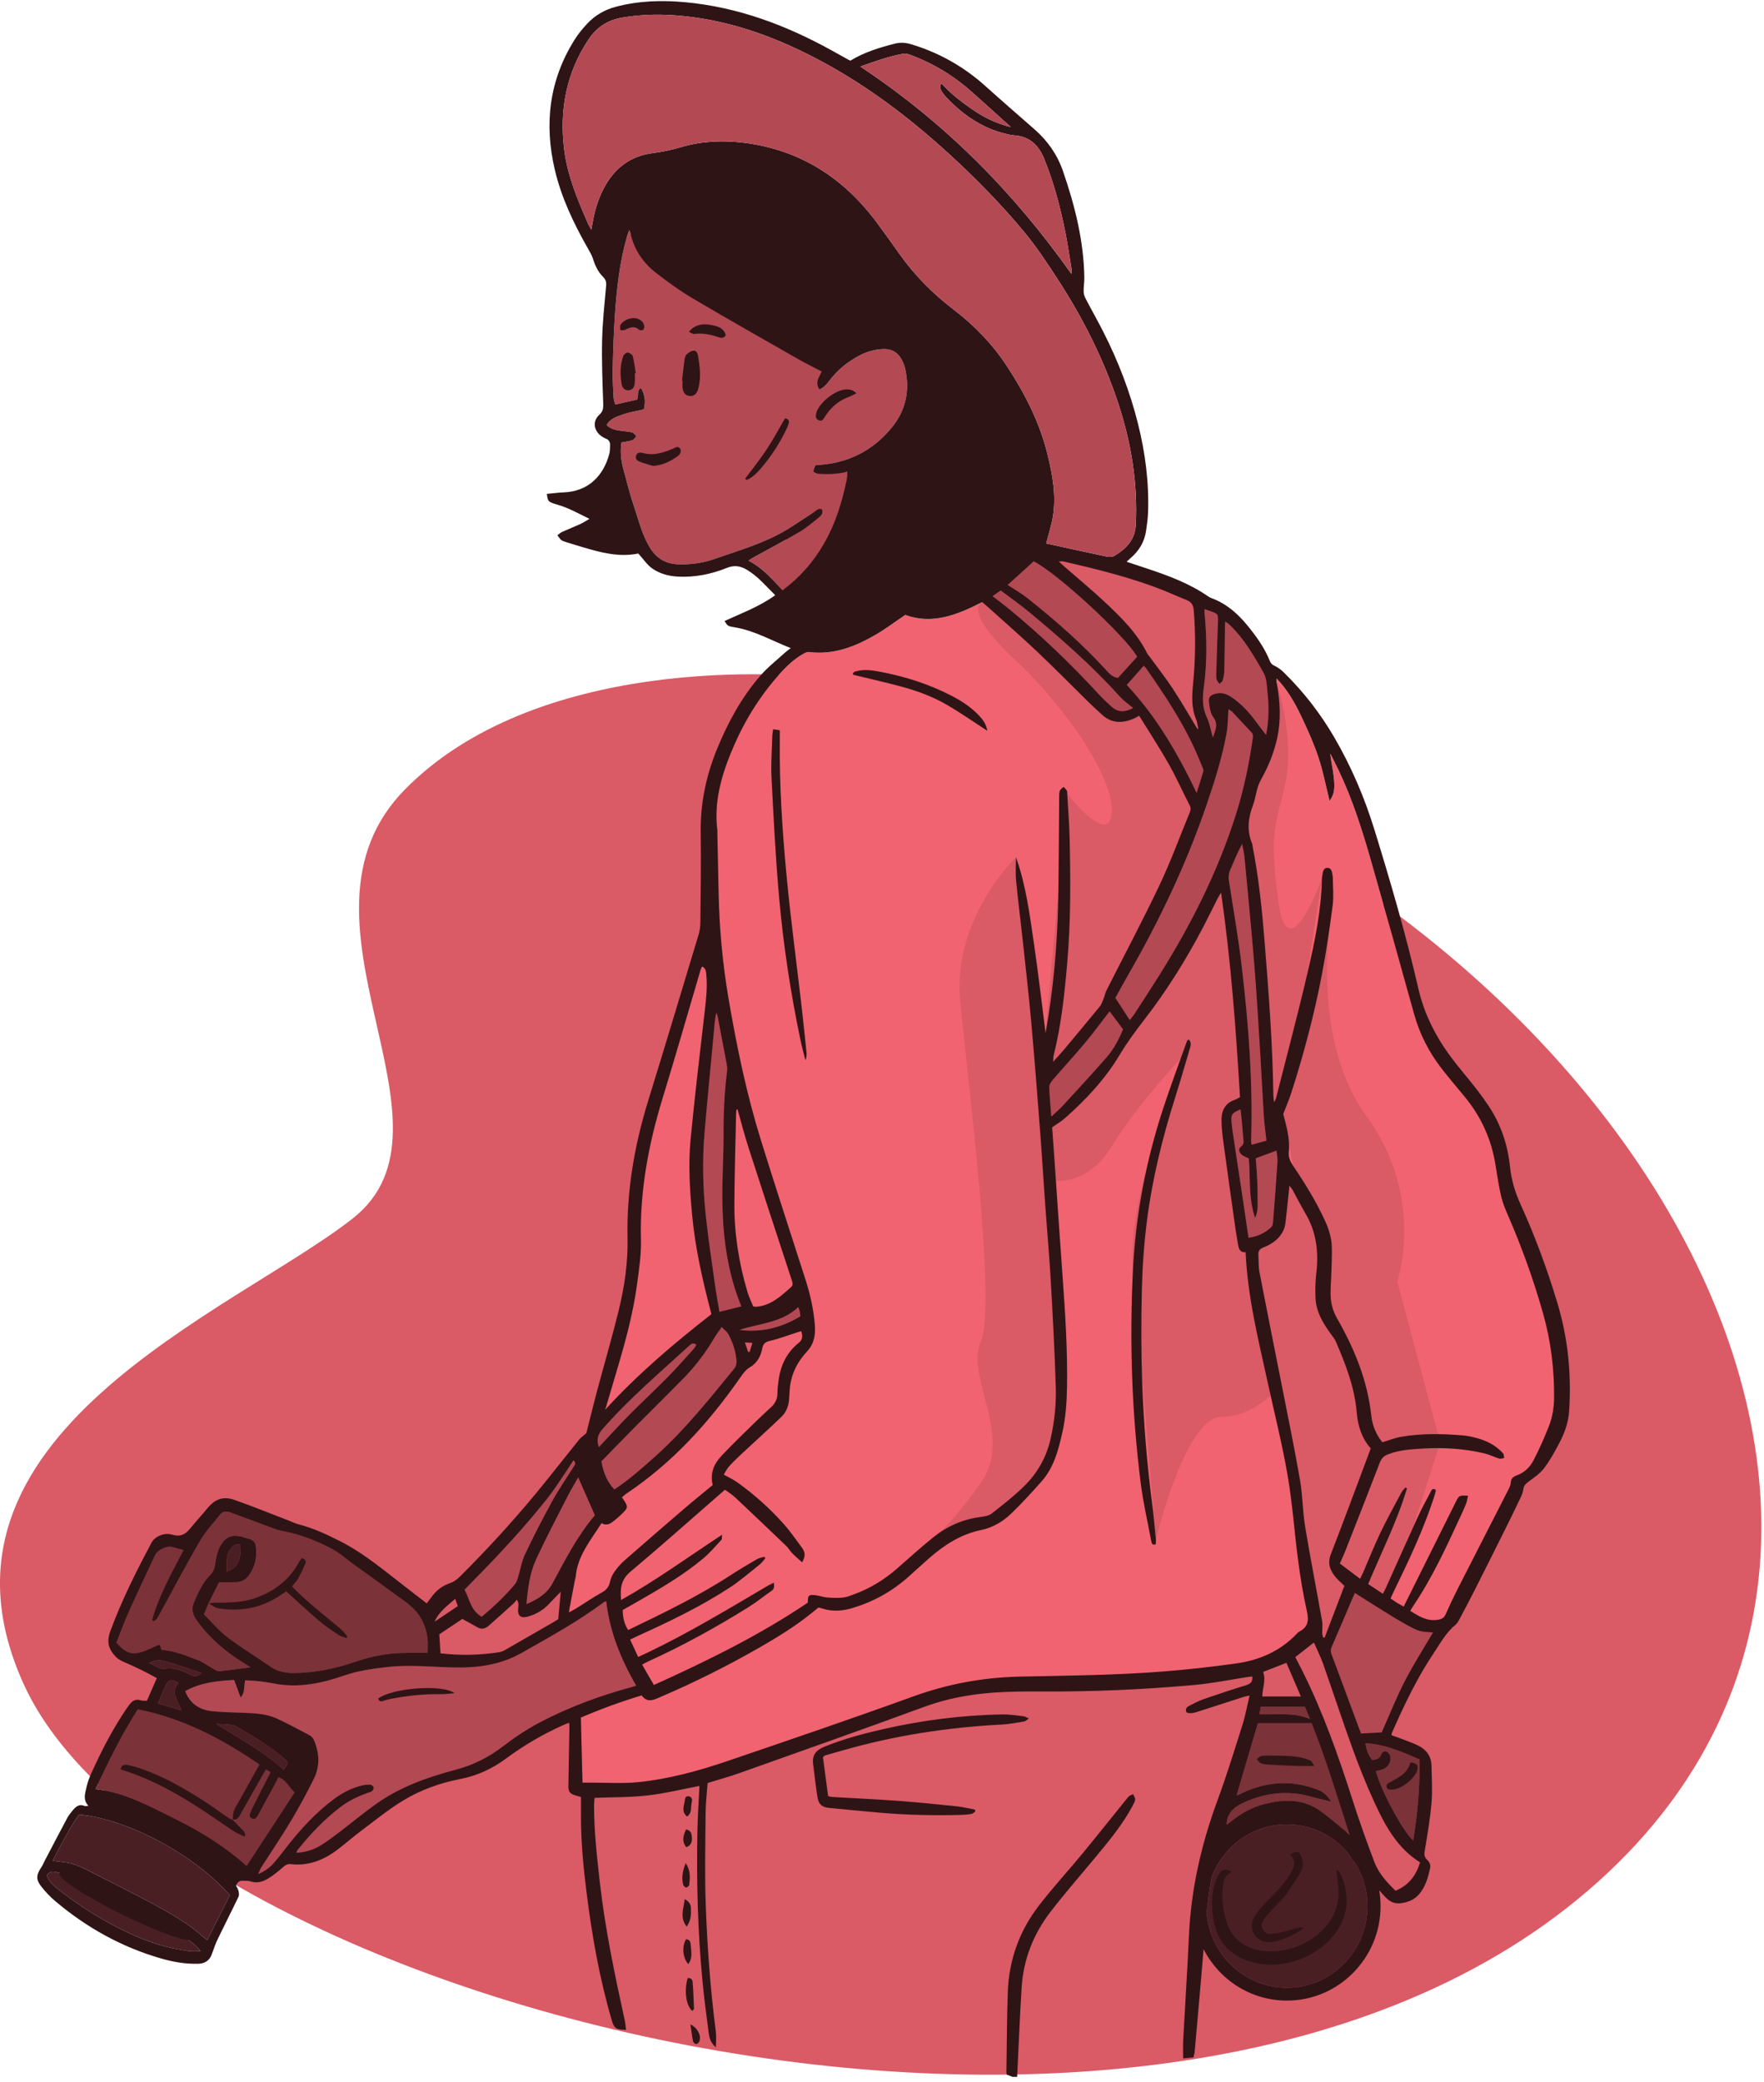 <?xml version="1.0" encoding="utf-8"?>
<svg xmlns="http://www.w3.org/2000/svg" width="272" height="321" viewBox="0 0 272 321" fill="none">
<path d="M132.159 105.168C119.683 102.927 82.251 101.572 62.434 121.707C42.617 141.839 72.709 173.479 54.361 187.86C36.012 202.242 -13.936 221.269 3.718 259.767C26.471 309.383 184.636 351.448 249.59 287.091C308.846 228.38 241.265 124.758 132.159 105.168Z" fill="#DA5A66"/>
<path d="M179.829 91.185C180.864 91.605 181.875 92.081 182.916 92.48C183.675 92.771 183.994 93.23 184.063 94.054C184.381 97.822 184.336 101.585 183.971 105.34C183.788 107.231 183.677 109.081 184.427 110.892C184.616 111.349 184.656 111.866 184.764 112.355C184.719 112.357 184.674 112.358 184.628 112.359C183.359 110.277 182.145 108.161 180.804 106.123C179.7 104.445 178.447 102.861 177.259 101.235C177.142 101.076 176.987 100.937 176.903 100.764C175.363 97.62 172.895 95.197 170.381 92.836C168.388 90.965 166.268 89.224 164.206 87.423C163.918 87.171 163.64 86.909 163.25 86.553C163.611 86.553 163.807 86.517 163.984 86.558C169.358 87.796 174.712 89.104 179.829 91.185Z" fill="#F16370"/>
<path d="M112.68 116.103C114.395 111.878 116.684 107.974 119.687 104.494C120.906 103.081 122.197 101.734 123.857 100.799C124.12 100.65 124.453 100.48 124.728 100.515C128.563 100.999 131.911 99.667 135.088 97.807C136.593 96.927 137.992 95.871 139.587 94.794C143.748 96.327 147.616 94.787 151.46 92.816C151.7 93.023 151.936 93.224 152.166 93.43C154.761 95.772 157.4 98.068 159.937 100.468C162.675 103.059 165.314 105.751 168.005 108.391C168.627 109.002 169.282 109.579 169.922 110.172C171.406 111.549 173.073 111.523 174.827 110.779C175.046 110.686 175.248 110.554 175.648 110.336C177.21 112.866 178.794 115.274 180.21 117.774C181.393 119.863 182.36 122.068 183.466 124.201C183.711 124.674 183.539 125.034 183.379 125.424C181.853 129.135 180.474 132.915 178.75 136.536C176.161 141.977 173.325 147.306 170.607 152.689C170.399 153.1 170.323 153.572 170.15 154.002C169.992 154.397 169.853 154.824 169.59 155.146C167.737 157.414 165.859 159.661 163.978 161.908C163.526 162.448 163.039 162.96 162.389 163.683C162.426 163.189 162.408 162.939 162.466 162.709C163.649 158.002 164.147 153.203 164.563 148.385C165.113 142.03 165.074 135.668 164.931 129.304C164.879 126.989 164.691 124.675 164.562 122.362C164.554 122.205 164.577 122.022 164.504 121.899C164.373 121.681 164.18 121.499 164.014 121.303C163.806 121.504 163.495 121.672 163.415 121.913C163.297 122.275 163.322 122.688 163.318 123.08C163.268 128.384 163.271 133.688 163.163 138.991C163.023 145.788 162.416 152.549 161.221 159.274C160.634 154.713 160.111 150.142 159.444 145.594C158.781 141.068 158.219 136.515 156.653 132.153C156.653 133.339 156.559 134.535 156.671 135.712C156.957 138.721 157.348 141.722 157.673 144.728C158.132 148.984 158.622 153.238 159.005 157.502C159.518 163.214 159.958 168.932 160.398 174.651C160.687 178.41 160.91 182.175 161.18 185.936C161.449 189.698 161.792 193.454 162.007 197.219C162.326 202.787 162.63 208.357 162.796 213.931C162.873 216.516 162.589 219.102 162.032 221.655C161.392 224.592 159.982 227.109 157.836 229.188C156.302 230.673 154.607 232.005 152.917 233.324C152.483 233.663 151.809 233.778 151.226 233.852C148.484 234.2 146.054 235.267 143.941 236.967C142.022 238.511 140.194 240.162 138.343 241.786C136.381 243.509 134.192 244.86 131.722 245.762C131.161 245.967 130.59 246.218 130.006 246.278C129.181 246.362 128.337 246.333 127.508 246.265C126.89 246.214 126.289 245.972 125.671 245.91C124.663 245.811 124.562 245.941 124.559 247.062C117.138 252.077 109.09 256.02 100.826 259.76C100.211 258.698 99.629 257.691 99.007 256.614C99.329 256.443 99.593 256.283 99.873 256.157C105.262 253.711 110.428 250.865 115.434 247.742C116.648 246.984 117.758 246.071 118.94 245.263C119.389 244.956 119.409 244.592 119.32 243.984C118.938 244.178 118.635 244.312 118.351 244.479C112.276 248.061 106.239 251.71 99.857 254.761C99.427 254.968 98.991 255.162 98.397 255.436C97.992 254.558 97.604 253.717 97.161 252.756C97.583 252.554 97.96 252.363 98.344 252.189C103.185 249.999 107.97 247.697 112.422 244.807C114.083 243.728 115.586 242.411 117.14 241.18C117.471 240.918 117.714 240.552 117.997 240.233L117.867 239.992C117.489 240.109 117.072 240.161 116.74 240.354C115.397 241.133 114.055 241.921 112.755 242.768C107.703 246.06 102.283 248.683 96.855 251.287C96.295 250.432 96.024 249.443 96.014 248.202C96.809 247.75 97.639 247.281 98.466 246.807C101.96 244.801 105.444 242.774 108.521 240.17C109.515 239.329 110.358 238.315 111.249 237.361C111.341 237.263 111.29 237.035 111.329 236.601C106.068 240.056 101.172 243.626 95.766 246.66C95.597 244.896 95.746 243.513 97.221 242.277C101.881 238.374 106.416 234.325 111 230.334C111.238 230.126 111.479 229.919 111.786 229.654C112.326 230.058 112.906 230.411 113.388 230.864C116.021 233.337 118.635 235.829 121.241 238.329C121.581 238.656 121.812 239.091 122.143 239.428C122.6 239.897 123.104 240.32 123.678 240.845C124.205 239.962 124.171 239.282 123.681 238.628C122.757 237.394 121.888 236.111 120.864 234.961C118.723 232.559 116.329 230.408 113.698 228.525C113.09 228.09 112.393 227.774 111.604 227.33C111.842 226.941 112.044 226.48 112.364 226.119C112.94 225.468 113.569 224.858 114.207 224.263C116.296 222.312 118.422 220.4 120.483 218.424C121.208 217.727 121.578 216.793 121.667 215.785C121.73 215.081 121.732 214.37 121.823 213.671C122.09 211.616 123.019 209.858 124.433 208.345C125.522 207.179 125.761 205.775 125.645 204.286C125.456 201.89 124.935 199.554 124.199 197.261C121.902 190.111 119.564 182.974 117.337 175.804C115.116 168.658 113.599 161.351 112.342 153.988C111.428 148.632 110.925 143.24 110.807 137.813C110.739 134.671 110.676 131.528 110.611 128.387C110.608 128.229 110.622 128.07 110.603 127.915C110.095 123.775 111.142 119.891 112.68 116.103Z" fill="#F16370"/>
<path d="M115.239 199.116C113.933 194.684 113.206 190.156 113.235 185.54C113.265 180.912 113.408 176.285 113.504 171.657C113.508 171.464 113.536 171.271 113.553 171.078C113.612 171.058 113.671 171.039 113.731 171.021C114.286 172.973 114.785 174.943 115.407 176.875C117.611 183.712 119.854 190.538 122.095 197.364C122.226 197.764 122.337 198.113 121.971 198.435C120.393 199.829 118.857 201.294 116.565 201.462C116.49 201.467 116.411 201.44 116.139 201.397C115.86 200.699 115.478 199.928 115.239 199.116Z" fill="#F16370"/>
<path d="M95.15 211.124C96.449 206.75 97.649 202.351 98.247 197.826C98.54 195.61 98.884 193.367 98.826 191.146C98.626 183.635 99.99 176.39 102.184 169.239C104.2 162.665 106.087 156.054 108.035 149.46C108.078 149.317 108.16 149.186 108.25 148.995C108.86 149.271 108.856 149.78 108.905 150.263C109.084 152.073 108.897 153.862 108.689 155.661C107.915 162.328 107.122 168.996 106.481 175.675C106.113 179.512 106.359 183.368 106.71 187.206C107.183 192.38 108.341 197.43 109.66 202.449C109.679 202.522 109.662 202.603 109.662 202.619C103.865 207.141 98.315 211.857 93.32 217.312C93.93 215.249 94.538 213.186 95.15 211.124Z" fill="#F16370"/>
<path d="M92.761 234.8C93.57 235.296 94.16 234.856 94.723 234.412C95.19 234.044 95.631 233.641 96.05 233.22C96.818 232.448 96.828 232.288 96.281 231.389C96.18 231.224 96.053 231.073 95.886 230.843C96.131 230.636 96.345 230.417 96.595 230.25C103.687 225.509 109.263 219.343 114.077 212.45C114.499 211.845 114.964 211.174 115.581 210.812C116.771 210.115 117.304 209.07 117.541 207.856C117.686 207.114 118.007 206.874 118.746 206.701C120.176 206.366 121.557 205.832 122.958 205.381C123.14 205.323 123.323 205.268 123.542 205.2C123.774 205.898 123.796 206.504 123.215 206.967C121.272 208.513 120.321 210.562 120.033 212.949C119.962 213.533 119.885 214.121 119.88 214.707C119.873 215.574 119.617 216.275 118.94 216.893C117.415 218.283 115.944 219.73 114.47 221.173C113.394 222.227 112.329 223.295 111.294 224.387C110.088 225.659 109.441 227.126 109.899 228.935C108.444 230.138 106.989 231.305 105.574 232.519C102.47 235.182 99.377 237.858 96.303 240.554C95.74 241.048 95.231 241.623 94.799 242.23C94.466 242.698 94.184 243.254 94.072 243.807C93.91 244.604 93.532 245.094 92.802 245.499C91.445 246.252 90.165 247.135 88.846 247.956C88.553 248.139 88.237 248.287 87.699 248.576C88.04 246.775 88.337 245.202 88.636 243.629C88.673 243.436 88.752 243.249 88.768 243.055C89.044 239.837 91.077 237.451 92.761 234.8Z" fill="#F16370"/>
<path d="M190.517 256.455C186.872 256.96 183.208 257.37 179.539 257.664C172.108 258.259 164.653 258.313 157.202 258.47C151.564 258.588 146.105 259.609 140.774 261.54C131.314 264.967 121.785 268.21 112.258 271.456C107.755 272.99 103.151 274.255 98.396 274.739C95.985 274.984 93.531 274.801 91.096 274.812C90.702 274.813 90.309 274.812 89.819 274.812C89.735 271.518 89.651 268.242 89.562 264.785C92.46 263.529 95.631 262.366 98.94 261.359C99.843 262.63 100.907 262 101.917 261.568C107.134 259.336 112.195 256.799 117.108 253.982C119.843 252.416 122.524 250.768 124.982 248.798C125.384 248.476 125.783 248.152 126.207 247.81C126.404 247.862 126.596 247.903 126.782 247.964C128.365 248.481 129.925 248.356 131.5 247.879C134.692 246.912 137.522 245.339 139.996 243.146C141.067 242.198 142.113 241.224 143.188 240.281C145.544 238.214 148.101 236.522 151.278 235.868C153.08 235.498 154.651 234.56 155.945 233.309C157.568 231.741 159.096 230.073 160.591 228.385C162.497 226.235 163.19 223.561 163.799 220.861C164.329 218.509 164.492 216.121 164.528 213.724C164.609 208.14 164.262 202.574 163.856 197.009C163.413 190.938 163.014 184.863 162.593 178.789C162.477 177.108 162.352 175.426 162.235 173.787C162.973 173.269 163.601 172.908 164.133 172.442C167.435 169.547 170.413 166.352 172.655 162.599C173.791 160.696 175.094 158.942 176.444 157.198C179.89 152.743 182.858 147.991 185.468 143.024C186.256 141.523 186.993 139.997 187.759 138.486C187.875 138.256 188.025 138.043 188.284 137.617C189.811 148.24 190.579 158.675 191.2 169.139C190.909 169.291 190.677 169.454 190.419 169.54C188.949 170.026 188.373 171.163 188.352 172.537C188.333 173.784 188.5 175.04 188.667 176.282C189.266 180.719 189.897 185.151 190.523 189.585C190.622 190.284 190.767 190.977 190.867 191.677C190.974 192.432 191.143 193.117 192.066 193.043C192.37 199.888 194.004 206.412 195.441 212.97C196.5 217.802 197.708 222.612 198.549 227.482C199.297 231.811 199.585 236.213 200.165 240.571C200.511 243.176 200.931 245.78 201.508 248.343C201.824 249.744 201.755 250.795 200.371 251.515C200.198 251.605 200.054 251.757 199.918 251.901C197.369 254.578 194.132 255.955 190.517 256.455Z" fill="#F16370"/>
<path d="M238.796 219.963C238.096 221.715 237.337 223.453 236.462 225.126C235.913 226.172 235.052 227.041 233.856 227.458C233.307 227.65 232.993 227.952 232.958 228.56C232.94 228.891 232.795 229.234 232.64 229.538C230.027 234.666 227.396 239.785 224.787 244.914C224.126 246.214 223.502 247.533 222.914 248.865C222.675 249.407 222.327 249.601 221.751 249.7C220.083 249.988 218.815 249.186 217.459 248.335C217.603 248.088 217.721 247.855 217.867 247.64C220.785 243.338 222.943 238.648 225.11 233.964C225.441 233.249 225.779 232.536 226.068 231.805C226.218 231.426 226.267 231.008 226.368 230.585C224.958 230.513 224.983 230.526 224.445 231.609C221.802 236.936 219.144 242.257 216.447 247.668C216.015 247.429 215.705 247.272 215.412 247.091C215.109 246.904 214.822 246.693 214.415 246.416C214.596 246.025 214.765 245.644 214.947 245.27C217.262 240.523 219.513 235.75 221.15 230.724C221.246 230.427 221.323 230.122 221.39 229.817C221.403 229.759 221.33 229.684 221.287 229.599C220.779 229.403 220.681 229.851 220.535 230.126C219.886 231.343 219.221 232.554 218.649 233.806C216.959 237.495 215.313 241.202 213.646 244.901C213.536 245.144 213.399 245.375 213.234 245.69C212.458 245.175 211.735 244.695 210.971 244.189C213.023 239.266 215.432 234.531 216.946 229.459C216.871 229.411 216.796 229.364 216.721 229.316C216.515 229.561 216.258 229.779 216.11 230.054C215.017 232.103 213.886 234.137 212.884 236.23C211.931 238.217 211.12 240.271 210.244 242.294C210.106 242.612 209.947 242.921 209.73 243.375C208.649 242.567 207.648 241.818 206.6 241.035C206.871 240.419 207.126 239.894 207.339 239.354C209.154 234.741 210.976 230.131 212.75 225.503C212.996 224.863 213.315 224.489 213.969 224.226C215.676 223.536 217.477 223.425 219.269 223.317C222.482 223.122 225.68 223.295 228.82 224.036C229.625 224.225 230.381 224.606 231.176 224.849C231.398 224.917 231.677 224.807 231.929 224.778C231.882 224.533 231.917 224.218 231.773 224.056C230.656 222.801 229.201 222.077 227.584 221.657C226.927 221.486 226.254 221.338 225.58 221.283C222.38 221.023 219.175 220.948 215.999 221.508C215.062 221.673 214.162 222.037 213.152 222.337C212.212 221.177 211.614 219.789 211.449 218.245C210.868 212.832 208.853 207.919 206.157 203.218C205.661 202.354 205.318 201.325 205.221 200.343C205.086 198.986 205.257 197.6 205.29 196.227C205.323 194.855 205.413 193.479 205.357 192.11C205.301 190.727 204.874 189.411 204.291 188.146C202.933 185.203 201.241 182.444 199.423 179.761C198.958 179.073 198.635 178.419 198.723 177.59C198.942 175.511 198.34 173.549 197.872 171.733C198.334 170.528 198.759 169.559 199.083 168.558C201.03 162.528 202.652 156.412 203.839 150.196C204.509 146.687 205.023 143.146 205.487 139.605C205.668 138.215 205.522 136.783 205.519 135.37C205.519 135.176 205.472 134.981 205.444 134.786C205.374 134.302 205.266 133.774 204.65 133.793C204.117 133.81 204.003 134.303 203.93 134.743C203.891 134.976 203.842 135.209 203.837 135.444C203.747 140.344 202.746 145.123 201.64 149.864C200.117 156.404 198.38 162.896 196.73 169.408C196.703 169.512 196.624 169.605 196.455 169.906C196.403 169.437 196.348 169.157 196.345 168.876C196.243 161.055 195.641 153.26 195.021 145.467C194.622 140.457 194.12 135.453 193.152 130.508C193.122 130.354 193.126 130.187 193.067 130.046C192.232 128.046 192.458 126.087 193.208 124.112C193.527 123.272 193.643 122.36 193.9 121.493C194.044 121.009 194.245 120.532 194.493 120.09C195.618 118.079 196.47 115.958 196.951 113.724C197.545 110.962 197.388 108.179 196.894 105.411C196.848 105.153 196.811 104.894 196.855 104.597C198.467 106.27 199.608 108.242 200.587 110.287C201.589 112.378 202.548 114.508 203.285 116.699C204.007 118.844 204.424 121.087 205.017 123.451C205.946 122.226 205.769 120.959 205.655 119.757C205.542 118.568 205.229 117.397 205.129 116.165C205.547 117.004 205.976 117.838 206.382 118.683C208.559 123.209 210.052 127.974 211.425 132.775C213.662 140.595 215.868 148.425 218.035 156.265C218.885 159.346 220.297 162.134 222.246 164.664C223.429 166.199 224.704 167.665 225.93 169.169C228.41 172.21 229.964 175.65 230.587 179.499C230.855 181.155 231.098 182.818 231.479 184.45C231.717 185.474 232.14 186.466 232.563 187.438C234.695 192.358 236.503 197.385 237.955 202.54C239.148 206.776 239.673 211.083 239.636 215.467C239.623 217.016 239.369 218.533 238.796 219.963Z" fill="#F16370"/>
<path d="M205.482 139.604C205.482 139.604 201.514 159.457 210.688 172.04C219.863 184.624 215.459 197.567 215.459 197.567L222.065 222.375L214.41 246.414L206.595 241.034L213.148 222.336C213.148 222.336 210.321 219.858 209.588 214.825C208.854 209.791 201.834 201.586 202.959 196.341C204.083 191.096 199.419 179.759 199.419 179.759L197.867 171.732L205.482 139.604Z" fill="#DA5A66"/>
<path d="M151.459 92.817C151.459 92.817 148.303 94.023 156.377 101.574C164.45 109.123 171.79 119.909 171.423 125.303C171.055 130.695 164.562 122.364 164.562 122.364L161.221 159.275L160.781 181.749C160.781 181.749 167.019 183.906 171.423 176.716C175.827 169.525 183.45 161.706 183.45 161.706C183.45 161.706 173.54 183.292 174.683 196.003C175.827 208.714 178.236 237.297 178.236 237.297C178.236 237.297 182.799 218.422 188.303 218.422C193.808 218.422 197.601 213.358 197.601 213.358C197.601 213.358 191.951 196.635 192.512 190.809C193.073 184.985 200.046 160.177 200.046 160.177L203.833 135.444C203.833 135.444 198.579 150.11 197.111 138.965C195.643 127.82 196.744 127.46 198.211 120.629C199.679 113.797 196.89 105.412 196.89 105.412L186.377 92C186.377 92 164.604 83.016 159.389 86.542C154.175 90.068 151.459 92.817 151.459 92.817Z" fill="#DA5A66"/>
<path d="M156.653 132.154C156.653 132.154 146.837 141.601 148.059 154.304C149.283 167.008 153.686 201.284 151.24 206.796C148.793 212.309 156.377 221.418 151.24 228.608C146.102 235.798 143.941 236.969 143.941 236.969C143.941 236.969 148.723 235.887 152.918 233.326C157.111 230.765 160.292 227.889 161.76 224.294C163.228 220.698 163.962 211.111 163.962 211.111L161.221 159.275" fill="#DA5A66"/>
<path d="M201.214 263.113C201.473 263.731 201.69 264.252 202.005 265.002C199.347 263.852 196.801 264.447 194.195 264.233C194.271 263.818 194.341 263.428 194.399 263.113H201.214Z" fill="#7B3239"/>
<path d="M191.56 277.997C194.482 276.598 197.547 276.063 200.771 276.65C201.554 276.792 202.319 277.033 203.094 277.222C203.742 277.38 204.392 277.529 205.272 277.736C204.664 276.771 204.063 276.227 203.206 275.898C199.023 274.29 194.981 274.645 191.04 276.657C190.973 276.691 190.892 276.699 190.684 276.754C191.783 273.039 192.861 269.389 193.964 265.656H202.247C204.442 271.167 206.183 276.906 208.1 282.889C207.712 282.52 207.524 282.316 207.309 282.143C205.983 281.074 204.72 279.911 203.304 278.971C200.763 277.283 197.944 277.377 195.098 278.077C193.163 278.553 191.452 279.465 189.923 280.715C189.693 280.904 189.446 281.073 189.148 281.295C189.188 279.569 190.202 278.646 191.56 277.997Z" fill="#7B3239"/>
<path d="M198.437 306.434C191.926 306.434 186.579 301.326 186.066 294.857C186.25 293.034 186.485 291.216 186.824 289.414C188.598 284.653 193.127 281.251 198.437 281.251C202.195 281.251 205.561 282.958 207.84 285.639C207.996 285.884 208.154 286.129 208.296 286.381C208.54 286.692 208.79 286.999 209.035 287.309C210.184 289.217 210.859 291.449 210.859 293.843C210.859 300.786 205.286 306.434 198.437 306.434Z" fill="#4A1F23"/>
<path d="M218.858 271.216C218.972 275.443 218.568 279.566 217.911 283.711C216.402 282.491 212.895 275.961 212.157 273.03C212.494 272.948 212.843 272.894 213.169 272.778C214.14 272.428 214.673 271.375 214.282 270.499C214.175 270.258 213.874 270.008 213.619 269.954C213.443 269.917 213.056 270.173 213.004 270.363C212.789 271.136 212.223 271.273 211.556 271.3C211.005 270.557 210.78 270.012 210.523 268.746C213.543 268.86 216.17 270.079 218.858 271.216Z" fill="#7B3239"/>
<path d="M115.407 86.436C115.671 86.258 115.837 86.129 116.017 86.029C118.458 84.68 120.928 83.379 123.329 81.968C124.386 81.347 125.317 80.516 126.285 79.756C126.664 79.458 126.979 79.091 126.715 78.506C126.168 78.324 125.839 78.731 125.46 78.976C124.123 79.838 122.81 80.739 121.454 81.572C117.955 83.718 114.01 84.824 110.169 86.171C108.375 86.801 106.529 87.048 104.622 86.992C102.642 86.935 101.233 86.084 100.214 84.415C99.001 82.428 98.486 80.2 97.757 78.05C97.101 76.116 96.61 74.128 96.082 72.155C95.735 70.861 95.623 69.542 95.828 68.208C96.43 68.092 96.994 68.037 97.514 67.858C97.767 67.77 97.937 67.452 98.145 67.239C97.931 67.045 97.746 66.756 97.494 66.677C97.043 66.537 96.55 66.525 96.077 66.458C95.209 66.334 94.318 66.279 93.547 65.541C94.082 64.494 95.166 64.213 96.131 63.874C97.129 63.521 98.201 63.367 99.271 63.118C99.594 62.032 99.441 60.723 98.821 59.809C98.106 60.251 98.575 61.07 98.206 61.616C97.146 61.854 96.066 62.096 94.871 62.364C94.78 62.011 94.637 61.686 94.621 61.356C94.547 59.908 94.444 58.458 94.477 57.012C94.539 54.224 94.625 51.435 94.813 48.653C95.093 44.537 95.539 40.438 96.688 36.447C96.763 36.189 96.868 35.938 97.031 35.482C97.141 35.764 97.199 35.869 97.224 35.981C97.774 38.418 99.087 40.432 101.037 41.967C102.904 43.438 104.855 44.839 106.905 46.052C112.322 49.257 117.808 52.35 123.276 55.471C124.377 56.098 125.521 56.65 126.716 57.272C126.281 58.148 125.637 59.001 126.366 60.046C127.069 59.743 127.51 59.196 127.935 58.635C129.201 56.963 130.807 55.693 132.681 54.731C133.728 54.194 134.847 53.903 136.013 53.819C137.273 53.727 138.305 54.178 138.942 55.282C139.215 55.754 139.445 56.275 139.564 56.801C140.322 60.14 139.71 63.222 137.515 65.903C134.635 69.418 130.881 71.373 126.264 71.672C126.106 71.682 125.949 71.706 125.723 71.733C125.652 71.892 125.564 72.059 125.505 72.236C125.455 72.382 125.439 72.539 125.397 72.744C125.616 72.844 125.818 73.003 126.032 73.022C127.602 73.156 129.143 73.09 130.646 72.726V73.456C130.597 73.647 130.58 73.858 130.542 74.043C129.838 77.447 128.82 80.739 127.07 83.784C125.458 86.592 123.373 88.995 120.685 90.988C119.08 89.337 117.626 87.547 115.407 86.436Z" fill="#B34953"/>
<path d="M97.223 35.98C97.223 35.98 96.931 42.25 108.124 48.541C119.316 54.834 126.366 60.045 126.366 60.045L129.041 56.271L119.683 44.946L97.223 35.98Z" fill="#B34953"/>
<path d="M126.03 73.02C126.03 73.02 127.565 76.69 125.458 78.975C123.352 81.259 121.15 82.637 121.15 82.637C121.15 82.637 121.685 86.694 120.684 90.987L130.141 92.943L134.729 77.124L132.893 72.629L126.03 73.02Z" fill="#B34953"/>
<path d="M83.244 265.519C81.244 266.57 79.34 267.847 77.549 269.218C75.332 270.915 72.965 272.106 70.224 272.83C65.93 273.964 61.73 275.453 58.069 278.037C56.123 279.411 54.293 280.944 52.396 282.388C51.479 283.084 50.561 283.787 49.586 284.401C48.435 285.123 47.159 285.547 45.718 285.624C45.775 285.451 45.784 285.327 45.848 285.246C47.854 282.731 50.051 280.401 52.654 278.457C53.88 277.542 55.257 276.923 56.682 276.389C56.907 276.306 57.176 276.278 57.347 276.135C57.502 276.005 57.655 275.734 57.62 275.562C57.585 275.388 57.326 275.145 57.151 275.132C56.72 275.103 56.267 275.138 55.846 275.237C54.265 275.609 52.852 276.337 51.558 277.291C48.749 279.366 46.419 281.897 44.289 284.618C43.631 285.46 42.983 286.309 42.288 287.121C41.669 287.844 40.922 288.423 39.82 288.9C40.017 288.45 40.1 288.165 40.255 287.923C41.806 285.493 43.431 283.108 44.91 280.638C46.166 278.545 47.323 276.389 48.401 274.202C49.38 272.219 49.261 270.16 48.358 268.157C48.241 267.896 47.988 267.64 47.732 267.504C46.078 266.628 44.431 265.733 42.734 264.948C40.995 264.144 39.091 264.101 37.206 264.031C35.725 263.975 34.239 263.952 32.767 263.805C30.8 263.61 29.327 262.683 28.551 260.708C30.928 259.368 33.483 259.124 36.102 258.983C36.432 259.871 36.737 260.693 37.105 261.682C37.852 260.811 37.553 259.954 37.807 259.038C38.467 259.079 39.207 259.094 39.938 259.178C40.772 259.273 41.603 259.411 42.429 259.563C46.1 260.237 49.61 259.499 53.038 258.309C55.215 257.552 57.462 257.244 59.727 256.99C63.13 256.606 66.529 256.979 69.93 257.056C73.619 257.14 77.158 256.678 80.456 254.805C84.789 252.342 89.16 249.952 93.154 246.964C93.212 246.921 93.299 246.915 93.479 246.858C94.002 251.512 95.717 255.753 98.092 259.849C97.844 259.931 97.632 260.014 97.414 260.073C92.497 261.404 87.737 263.157 83.244 265.519Z" fill="#B34953"/>
<path d="M216.586 259.202C215.275 261.753 214.219 264.43 213.045 267.064C212.022 267.12 210.991 267.176 209.866 267.236C209.727 266.872 209.574 266.476 209.427 266.078C208.058 262.391 206.698 258.701 205.313 255.019C205.164 254.622 205.153 254.308 205.329 253.907C206.465 251.313 207.564 248.702 208.676 246.097C208.738 245.954 208.808 245.815 208.92 245.575C209.314 245.828 209.673 246.065 210.037 246.291C212.273 247.673 214.466 249.129 216.76 250.41C218.839 251.57 218.985 251.528 220.951 251.667C219.482 254.179 217.908 256.629 216.586 259.202Z" fill="#B34953"/>
<path d="M17.965 253.208C18.58 251.675 19.17 250.054 19.876 248.482C21.197 245.537 22.583 242.619 23.946 239.692C24.268 238.999 25.665 238.302 26.423 238.473C27.004 238.604 27.576 238.777 28.294 238.968C26.446 242.506 24.491 245.95 23.442 249.757C23.53 249.819 23.618 249.882 23.707 249.945C23.887 249.801 24.125 249.692 24.236 249.509C24.642 248.833 25.006 248.132 25.386 247.441C27.208 244.122 28.961 240.764 30.882 237.502C31.735 236.056 32.921 234.796 33.973 233.464C34.424 232.893 35.057 232.992 35.627 233.198C37.692 233.943 39.741 234.73 41.801 235.491C42.32 235.683 42.845 235.894 43.386 235.992C46.214 236.501 48.856 237.522 51.352 238.874C52.428 239.457 53.349 240.315 54.348 241.037C56.54 242.622 58.748 244.184 60.925 245.788C62.013 246.588 63.184 247.342 64.068 248.33C65.128 249.514 65.732 251.012 65.924 252.606C66.007 253.294 65.938 253.998 65.938 254.815C64.631 254.815 63.364 254.793 62.098 254.819C59.558 254.871 57.129 255.378 54.711 256.203C51.685 257.234 48.542 257.894 45.301 257.91C43.996 257.917 42.783 257.679 41.679 256.906C39.496 255.38 37.202 254 35.085 252.393C33.77 251.394 32.695 250.089 31.461 248.869C31.716 248.262 31.936 247.74 32.154 247.22C32.171 247.216 32.188 247.211 32.204 247.208C32.193 247.202 32.182 247.194 32.171 247.189C32.169 247.189 32.167 247.194 32.165 247.195C32.165 247.194 32.166 247.194 32.166 247.194L32.145 247.221C32.705 246.101 33.265 244.979 33.792 243.922C34.753 243.922 35.585 243.938 36.415 243.917C37.227 243.898 37.882 243.546 38.359 242.903C39.377 241.526 39.683 239.978 39.438 238.319C39.358 237.771 39.026 237.393 38.46 237.243C38.231 237.182 38.001 237.12 37.776 237.045C35.873 236.403 34.703 236.81 33.835 238.598C33.466 239.357 33.307 240.237 33.184 241.079C33.09 241.726 32.936 242.263 32.45 242.748C31.219 243.978 30.542 245.543 29.88 247.103C29.473 248.062 29.713 248.925 30.31 249.762C32.248 252.48 34.717 254.626 37.576 256.365C37.904 256.563 38.22 256.779 38.623 257.039C36.935 257.255 35.376 257.476 33.808 257.636C33.544 257.663 33.236 257.455 32.973 257.31C32.144 256.848 31.372 256.251 30.496 255.915C28.712 255.231 26.935 254.479 24.928 254.34C24.849 254.109 24.766 253.866 24.679 253.614C24.55 253.614 24.418 253.578 24.32 253.62C23.697 253.886 23.089 254.186 22.463 254.444C20.532 255.237 19.391 254.94 17.965 253.208Z" fill="#7B3239"/>
<path d="M22.973 256.38C23.938 255.843 24.762 255.897 25.465 256.091C27.303 256.598 29.098 257.252 31.107 257.911C30.37 258.483 29.922 258.452 29.334 258.163C28.095 257.555 26.861 257.003 25.335 257.265C24.685 257.377 23.902 256.753 22.973 256.38Z" fill="#4A1F23"/>
<path d="M27.983 263.668C26.748 263.301 25.628 262.967 24.367 262.593C24.762 261.666 25.083 260.794 25.495 259.966C26.051 258.85 26.314 258.804 27.548 259.424C26.211 260.907 27.435 262.172 27.983 263.668Z" fill="#4A1F23"/>
<path d="M27.271 300.459C23.566 299.78 20.177 298.278 16.91 296.495C14.174 295.003 11.583 293.288 9.139 291.369C8.338 290.74 7.522 290.092 7.203 289.112C7.608 288.459 8.184 288.47 8.723 288.619C9.761 288.905 10.817 289.178 11.796 289.61C16.952 291.883 21.96 294.439 26.742 297.401C27.856 298.091 28.879 298.925 29.92 299.722C30.246 299.972 30.495 300.319 30.913 300.764C29.512 300.941 28.389 300.663 27.271 300.459Z" fill="#4A1F23"/>
<path d="M31.967 299.076C31.716 298.885 31.504 298.744 31.316 298.576C29.045 296.555 26.429 295.023 23.761 293.592C20.462 291.822 17.112 290.141 13.772 288.446C12.921 288.015 12.049 287.584 11.136 287.324C10.224 287.064 9.248 287.019 8.129 286.854C9.377 284.395 10.635 282.022 12.18 279.73C19.748 280.407 30.094 286.026 35.433 292.164C34.301 294.421 33.157 296.702 31.967 299.076Z" fill="#4A1F23"/>
<path d="M38.029 287.648C34.815 284.732 31.071 282.397 27.103 280.439C23.184 278.505 19.337 276.328 14.73 275.805C16.723 271.594 18.736 267.472 21.265 263.517C28.184 264.907 34.241 268.047 39.988 272.023C38.908 273.96 37.853 275.849 36.801 277.74C36.533 278.223 36.21 278.689 36.032 279.202C35.892 279.607 35.922 280.067 35.884 280.506C36.415 280.614 36.73 280.378 36.989 279.911C38.231 277.672 39.503 275.448 40.764 273.22C40.841 273.084 40.925 272.953 41.029 272.782C41.246 272.923 41.438 273.048 41.705 273.22C41.21 274.189 40.728 275.125 40.251 276.064C39.787 276.978 39.327 277.893 38.867 278.81C38.797 278.95 38.729 279.093 38.67 279.239C38.506 279.647 38.302 280.101 38.856 280.352C39.325 280.565 39.596 280.214 39.795 279.851C40.666 278.262 41.531 276.669 42.395 275.076C42.582 274.732 42.753 274.38 42.947 274.001C44.141 274.408 44.532 275.525 45.421 276.314C42.944 280.113 40.513 283.839 38.029 287.648Z" fill="#7B3239"/>
<path d="M33.367 265.757C34.084 265.795 34.801 265.815 35.516 265.878C35.786 265.901 36.074 265.973 36.308 266.103C38.886 267.536 41.386 269.087 43.661 270.958C44.521 271.667 44.509 271.719 43.752 272.83C40.649 269.966 36.915 268.023 33.367 265.757Z" fill="#4A1F23"/>
<path d="M35.398 239.029C35.801 238.415 36.236 237.887 37.102 238.166C37.15 240.621 36.58 241.729 34.93 242.291C35.125 241.184 34.728 240.047 35.398 239.029Z" fill="#4A1F23"/>
<path d="M19.976 292.654C25.595 295.44 29.869 298.246 29.521 298.918C29.173 299.591 24.336 297.877 18.717 295.09C13.097 292.303 8.825 289.498 9.172 288.825C9.52 288.152 14.357 289.866 19.976 292.654Z" fill="#2F1416"/>
<path d="M185.619 106.062C186.141 102.243 186.108 98.391 185.744 94.55C185.726 94.359 185.742 94.165 185.742 93.904C186.062 94.013 186.319 94.099 186.575 94.19C187.86 94.649 187.849 94.649 187.804 95.931C187.71 98.519 187.619 101.107 187.553 103.697C187.538 104.268 187.453 104.886 188.064 105.424C188.239 105.23 188.494 105.07 188.552 104.858C188.685 104.37 188.777 103.858 188.788 103.354C188.84 101.079 188.859 98.804 188.891 96.529C188.893 96.341 188.908 96.153 188.923 95.812C189.229 96.038 189.458 96.166 189.635 96.344C191.826 98.519 193.4 101.128 194.872 103.779C195.324 104.593 195.333 105.671 195.437 106.64C195.669 108.786 195.697 110.935 195.228 113.293C194.679 112.578 194.226 112.015 193.803 111.429C192.707 109.916 191.471 108.535 189.901 107.473C189.148 106.963 188.328 106.699 187.405 106.956C186.644 107.168 186.332 107.446 186.419 108.206C186.511 109.008 186.621 109.928 187.077 110.542C187.875 111.618 187.454 112.501 187.025 113.701C186.685 112.518 186.528 111.496 186.101 110.597C185.395 109.109 185.399 107.666 185.619 106.062Z" fill="#B34953"/>
<path d="M190.607 125.438C187.846 134.233 183.726 142.408 178.83 150.226C177.553 152.266 176.233 154.281 174.927 156.302C174.762 156.559 174.557 156.791 174.207 157.248C173.401 156.012 172.719 154.966 171.984 153.84C172.665 152.613 173.335 151.373 174.037 150.15C178.82 141.825 182.922 133.198 186.029 124.131C187.277 120.486 188.443 116.815 189.127 113.021C189.341 111.844 189.327 110.626 189.424 109.343C189.606 109.462 189.844 109.564 190.007 109.735C190.989 110.768 191.94 111.83 192.933 112.853C193.309 113.24 193.189 113.657 193.13 114.069C192.575 117.919 191.776 121.717 190.607 125.438Z" fill="#B34953"/>
<path d="M173.166 158.681C172.52 160.232 171.758 161.707 170.67 162.956C168.44 165.516 166.126 168.008 163.829 170.513C163.355 171.029 162.807 171.48 162.109 172.133C161.985 170.465 161.834 169.023 161.797 167.578C161.787 167.212 162.07 166.781 162.334 166.475C163.958 164.587 165.652 162.757 167.249 160.848C168.563 159.277 169.775 157.624 171.102 155.917C171.761 156.8 172.451 157.724 173.166 158.681Z" fill="#B34953"/>
<path d="M94.732 229.621C93.653 228.448 93.071 227.195 92.734 225.282C94.431 223.547 96.164 221.755 97.919 219.985C100.457 217.424 103.037 214.9 105.552 212.317C107.355 210.466 108.876 208.397 110.191 206.184C110.488 205.684 110.847 205.219 111.282 204.586C111.684 205.003 112.084 205.278 112.291 205.656C113.017 206.979 113.481 208.399 113.567 209.906C113.587 210.257 113.453 210.697 113.229 210.97C109.42 215.622 105.682 220.339 101.178 224.389C99.119 226.24 97.052 228.085 94.732 229.621Z" fill="#B34953"/>
<path d="M123.086 201.515C123.186 201.773 123.276 201.942 123.316 202.122C123.365 202.348 123.373 202.582 123.412 202.92C120.528 204.668 117.427 205.458 114.016 205.016C117.087 204.009 120.517 203.936 123.086 201.515Z" fill="#B34953"/>
<path d="M110.447 156.128C110.518 156.318 110.618 156.504 110.656 156.701C111.109 159.052 111.559 161.404 111.995 163.759C112.073 164.179 112.167 164.622 112.114 165.038C111.709 168.276 111.549 171.52 111.565 174.784C111.579 178.081 111.356 181.378 111.378 184.675C111.409 189.677 111.948 194.624 113.56 199.408C113.761 200.003 113.997 200.586 114.299 201.394C113.172 201.677 112.109 201.942 110.932 202.236C110.704 200.857 110.446 199.482 110.253 198.099C109.759 194.562 109.217 191.027 108.836 187.477C108.374 183.177 108.274 178.855 108.641 174.541C109.074 169.456 109.587 164.379 110.054 159.297C110.15 158.255 110.198 157.207 110.447 156.128Z" fill="#B34953"/>
<path d="M92.916 220.298C96.99 215.639 101.71 211.635 106.267 207.466C106.571 207.187 106.874 206.93 107.385 207.309C107.251 207.517 107.14 207.755 106.971 207.94C105.641 209.403 104.341 210.892 102.953 212.301C101.009 214.273 98.972 216.158 97.024 218.127C95.445 219.723 93.939 221.388 92.358 223.068C91.958 222.01 92.124 221.204 92.916 220.298Z" fill="#B34953"/>
<path d="M91.722 233.594C89.075 236.703 87.169 240.416 85.189 244.085C84.344 245.653 82.945 246.548 81.176 247.283C81.401 244.793 81.688 242.488 82.665 240.383C84.168 237.139 85.836 233.969 87.459 230.781C87.971 229.775 88.564 228.807 89.156 227.76C90.028 229.743 90.857 231.628 91.722 233.594Z" fill="#B34953"/>
<path d="M72.803 243.857C76.907 239.721 80.865 235.455 84.477 230.896C85.431 229.692 86.252 228.387 87.119 227.118C87.558 226.476 87.965 225.813 88.413 225.118C88.919 225.547 88.615 225.854 88.413 226.175C87.32 227.909 86.146 229.601 85.161 231.392C83.682 234.08 82.277 236.811 80.965 239.582C80.434 240.703 80.24 241.975 79.87 243.172C79.757 243.537 79.639 243.938 79.4 244.222C77.87 246.039 76.148 247.67 74.281 249.238C72.608 248.297 72.423 246.547 71.633 245.058C72.038 244.641 72.417 244.246 72.803 243.857Z" fill="#B34953"/>
<path d="M196.289 188.468C196.269 188.723 196.173 189.039 195.994 189.204C195.045 190.083 193.924 190.629 192.514 190.809C192.241 188.943 191.985 187.163 191.717 185.385C191.193 181.89 190.658 178.397 190.136 174.903C190.031 174.205 189.934 173.504 189.887 172.801C189.818 171.78 190.017 171.534 191.292 171.031C191.352 171.604 191.406 172.063 191.448 172.524C191.532 173.462 191.62 174.4 191.688 175.34C191.727 175.859 191.922 176.363 191.309 176.809C190.876 177.125 191.068 177.752 191.591 178.1C191.884 178.296 192.226 178.418 192.551 178.575C192.843 181.576 192.452 184.625 193.53 187.761C194.063 186.562 193.901 185.537 193.915 184.541C193.929 183.559 193.889 182.577 193.842 181.596C193.792 180.582 193.704 179.57 193.633 178.566C194.692 178.173 195.693 177.8 196.818 177.381C196.876 177.941 197.017 178.515 196.98 179.076C196.777 182.209 196.536 185.339 196.289 188.468Z" fill="#B34953"/>
<path d="M192.993 176.473C192.953 176.153 192.914 176 192.919 175.85C193.207 166.883 192.53 157.962 191.484 149.068C190.966 144.668 190.206 140.296 189.519 135.917C189.418 135.271 189.431 134.707 189.7 134.099C190.279 132.784 190.789 131.44 191.538 130.116C191.661 130.8 191.833 131.48 191.898 132.168C192.416 137.676 192.958 143.183 193.406 148.697C193.774 153.234 194.035 157.78 194.32 162.324C194.525 165.575 194.673 168.829 194.88 172.08C194.957 173.285 195.133 174.486 195.28 175.841C194.529 176.048 193.792 176.252 192.993 176.473Z" fill="#B34953"/>
<path d="M185.538 118.934C185.234 119.972 184.899 121.001 184.512 122.229C181.58 116.092 178.311 110.469 173.742 105.59C174.615 104.605 175.468 103.641 176.357 102.636C176.515 102.803 176.635 102.9 176.719 103.021C179.558 107.105 182.326 111.231 184.356 115.78C184.739 116.64 185.1 117.511 185.455 118.384C185.524 118.553 185.586 118.77 185.538 118.934Z" fill="#B34953"/>
<path d="M158.681 94.347C163.599 98.433 168.409 102.633 172.678 107.393C173.246 108.025 173.976 108.518 174.718 109.15C173.366 109.857 172.355 109.795 171.42 108.959C170.711 108.326 170.02 107.668 169.378 106.971C165.052 102.276 160.452 97.86 155.497 93.803C154.733 93.178 153.938 92.591 153.047 91.901C153.461 91.615 153.831 91.359 154.309 91.028C155.788 92.146 157.285 93.187 158.681 94.347Z" fill="#B34953"/>
<path d="M155.367 90.178C156.731 88.945 158.065 87.738 159.389 86.542C162.986 88.32 173.508 98.029 175.34 101.242C174.358 102.323 173.378 103.405 172.392 104.492C171.672 104.42 171.193 103.999 170.729 103.487C166.963 99.335 162.756 95.642 158.356 92.157C157.46 91.448 156.444 90.885 155.367 90.178Z" fill="#B34953"/>
<path d="M173.972 277.012C171.65 279.862 169.376 282.751 167.038 285.589C164.776 288.338 162.35 290.962 160.183 293.78C157.165 297.703 155.562 302.197 155.395 307.119C155.256 311.236 155.248 315.357 155.184 319.477C155.182 319.593 155.216 319.709 155.232 319.823C155.532 319.94 155.824 320.054 156.118 320.168H156.839C157.065 315.581 157.248 310.992 157.53 306.407C157.798 302.058 159.353 298.124 162.024 294.671C164.296 291.732 166.75 288.928 169.123 286.063C171.143 283.624 173.154 281.178 174.647 278.375C174.812 278.065 175.01 277.735 175.036 277.404C175.057 277.142 174.836 276.863 174.722 276.591C174.469 276.728 174.139 276.807 173.972 277.012Z" fill="#2F1416"/>
<path d="M238.795 219.963C238.094 221.715 237.335 223.453 236.46 225.125C235.911 226.172 235.05 227.04 233.854 227.458C233.305 227.649 232.991 227.952 232.956 228.559C232.938 228.891 232.793 229.234 232.638 229.537C230.025 234.665 227.394 239.784 224.785 244.914C224.124 246.213 223.5 247.533 222.912 248.865C222.673 249.406 222.325 249.601 221.749 249.7C220.081 249.988 218.813 249.186 217.457 248.335C217.601 248.087 217.719 247.855 217.865 247.64C220.783 243.338 222.941 238.648 225.108 233.964C225.439 233.249 225.777 232.536 226.066 231.805C226.216 231.425 226.265 231.008 226.366 230.585C224.956 230.513 224.981 230.525 224.443 231.608C221.8 236.936 219.143 242.256 216.445 247.668C216.013 247.429 215.703 247.271 215.41 247.09C215.107 246.904 214.82 246.693 214.413 246.415C214.594 246.024 214.763 245.644 214.945 245.269C217.26 240.523 219.511 235.749 221.148 230.724C221.244 230.426 221.321 230.121 221.388 229.816C221.401 229.759 221.328 229.683 221.285 229.599C220.777 229.402 220.679 229.851 220.533 230.125C219.884 231.342 219.219 232.554 218.647 233.806C216.957 237.494 215.311 241.202 213.644 244.901C213.534 245.144 213.397 245.374 213.232 245.689C212.456 245.175 211.733 244.695 210.969 244.188C213.021 239.266 215.43 234.531 216.944 229.458C216.869 229.411 216.794 229.363 216.719 229.315C216.513 229.56 216.256 229.778 216.108 230.053C215.015 232.103 213.884 234.137 212.882 236.229C211.929 238.217 211.118 240.27 210.242 242.294C210.104 242.611 209.945 242.92 209.728 243.375C208.647 242.567 207.646 241.818 206.598 241.034C206.869 240.418 207.124 239.894 207.337 239.354C209.152 234.74 210.974 230.13 212.748 225.502C212.994 224.863 213.313 224.489 213.967 224.226C215.674 223.536 217.475 223.425 219.267 223.316C222.48 223.122 225.678 223.295 228.818 224.035C229.623 224.225 230.379 224.605 231.174 224.849C231.396 224.916 231.675 224.806 231.927 224.777C231.88 224.533 231.915 224.218 231.771 224.056C230.654 222.8 229.199 222.076 227.582 221.657C226.926 221.486 226.252 221.337 225.578 221.283C222.378 221.023 219.173 220.948 215.997 221.507C215.06 221.672 214.16 222.037 213.15 222.337C212.21 221.176 211.612 219.789 211.447 218.244C210.866 212.832 208.851 207.919 206.155 203.217C205.659 202.353 205.316 201.324 205.219 200.342C205.085 198.985 205.255 197.6 205.288 196.227C205.321 194.854 205.411 193.479 205.355 192.11C205.299 190.727 204.872 189.411 204.289 188.146C202.931 185.202 201.239 182.443 199.421 179.76C198.956 179.073 198.633 178.419 198.721 177.589C198.941 175.511 198.338 173.549 197.87 171.732C198.333 170.527 198.757 169.558 199.081 168.558C201.028 162.528 202.651 156.411 203.837 150.196C204.507 146.687 205.021 143.146 205.485 139.605C205.666 138.214 205.521 136.783 205.517 135.37C205.517 135.176 205.47 134.98 205.442 134.786C205.372 134.302 205.264 133.773 204.648 133.793C204.115 133.809 204.001 134.302 203.928 134.743C203.889 134.976 203.84 135.209 203.835 135.444C203.745 140.344 202.744 145.122 201.638 149.863C200.115 156.403 198.378 162.895 196.728 169.408C196.701 169.512 196.622 169.604 196.453 169.906C196.401 169.436 196.346 169.156 196.343 168.876C196.241 161.054 195.639 153.26 195.019 145.467C194.621 140.456 194.118 135.453 193.15 130.508C193.12 130.354 193.124 130.187 193.065 130.046C192.23 128.046 192.456 126.087 193.206 124.112C193.525 123.271 193.641 122.359 193.898 121.493C194.042 121.009 194.243 120.532 194.491 120.089C195.616 118.079 196.468 115.958 196.949 113.723C197.543 110.961 197.386 108.179 196.892 105.411C196.846 105.153 196.809 104.894 196.853 104.597C198.465 106.27 199.607 108.242 200.585 110.286C201.587 112.378 202.546 114.508 203.283 116.699C204.005 118.843 204.422 121.086 205.015 123.451C205.944 122.226 205.767 120.959 205.653 119.757C205.54 118.568 205.227 117.397 205.127 116.165C205.545 117.004 205.974 117.838 206.38 118.682C208.557 123.208 210.05 127.974 211.423 132.774C213.66 140.595 215.867 148.425 218.033 156.265C218.883 159.346 220.295 162.134 222.245 164.663C223.427 166.198 224.702 167.665 225.928 169.169C228.408 172.209 229.962 175.65 230.585 179.499C230.853 181.154 231.096 182.818 231.477 184.45C231.715 185.473 232.138 186.465 232.561 187.438C234.694 192.358 236.501 197.385 237.953 202.54C239.146 206.776 239.671 211.082 239.634 215.467C239.622 217.016 239.367 218.532 238.795 219.963ZM216.588 259.202C215.277 261.752 214.221 264.428 213.047 267.064C212.024 267.119 210.993 267.175 209.868 267.236C209.729 266.871 209.576 266.475 209.429 266.078C208.06 262.39 206.7 258.7 205.315 255.019C205.165 254.621 205.156 254.308 205.331 253.906C206.467 251.311 207.566 248.701 208.679 246.096C208.74 245.954 208.81 245.814 208.922 245.574C209.317 245.827 209.674 246.064 210.039 246.289C212.275 247.672 214.468 249.129 216.762 250.409C218.841 251.569 218.987 251.528 220.953 251.666C219.484 254.179 217.91 256.628 216.588 259.202ZM218.86 271.217C218.974 275.444 218.57 279.566 217.913 283.711C216.405 282.491 212.897 275.962 212.159 273.031C212.497 272.949 212.845 272.895 213.171 272.778C214.142 272.429 214.675 271.376 214.285 270.501C214.178 270.259 213.876 270.009 213.621 269.955C213.446 269.917 213.058 270.174 213.006 270.364C212.791 271.136 212.225 271.273 211.558 271.3C211.007 270.558 210.783 270.013 210.525 268.747C213.545 268.86 216.172 270.08 218.86 271.217ZM215.182 291.48C213.85 290.177 212.587 288.791 211.924 287.053C210.718 283.896 209.591 280.706 208.559 277.49C206.385 270.707 204.022 264.001 200.828 257.602C200.477 256.899 200.11 256.202 199.729 255.462C200.652 254.737 201.551 254.032 202.6 253.209C203.094 254.342 203.625 255.382 204.01 256.472C205.55 260.848 206.99 265.258 208.576 269.618C209.582 272.387 210.684 275.131 211.912 277.813C213.558 281.406 215.429 284.884 218.967 287.105C218.348 289.127 217.245 290.618 215.182 291.48ZM198.434 306.432C191.923 306.432 186.576 301.326 186.063 294.856C186.246 293.032 186.483 291.215 186.821 289.412C188.595 284.652 193.124 281.25 198.434 281.25C202.192 281.25 205.558 282.957 207.837 285.638C207.993 285.883 208.151 286.127 208.293 286.379C208.536 286.691 208.787 286.998 209.032 287.309C210.181 289.216 210.856 291.447 210.856 293.842C210.856 300.785 205.283 306.432 198.434 306.432ZM191.558 277.997C194.481 276.599 197.546 276.064 200.769 276.65C201.553 276.792 202.318 277.034 203.092 277.223C203.741 277.38 204.391 277.53 205.27 277.736C204.663 276.772 204.061 276.228 203.204 275.899C199.022 274.291 194.98 274.646 191.038 276.658C190.971 276.692 190.89 276.7 190.682 276.754C191.781 273.039 192.86 269.389 193.963 265.657H202.245C204.44 271.167 206.181 276.907 208.098 282.89C207.711 282.521 207.522 282.317 207.308 282.143C205.981 281.075 204.718 279.912 203.303 278.972C200.762 277.284 197.942 277.378 195.096 278.078C193.161 278.553 191.451 279.466 189.922 280.716C189.691 280.905 189.444 281.073 189.146 281.296C189.187 279.57 190.2 278.647 191.558 277.997ZM201.211 263.114C201.47 263.732 201.688 264.253 202.002 265.003C199.345 263.853 196.798 264.448 194.193 264.234C194.268 263.819 194.338 263.429 194.396 263.114H201.211ZM194.644 261.523C194.619 260.338 195.255 259.058 194.768 257.743C196.036 257.247 197.138 256.817 198.359 256.34C199.095 258.053 199.8 259.698 200.584 261.523H194.644ZM190.519 256.454C186.873 256.959 183.21 257.369 179.541 257.663C172.11 258.257 164.654 258.312 157.204 258.469C151.565 258.587 146.107 259.608 140.776 261.539C131.316 264.966 121.787 268.209 112.26 271.455C107.756 272.989 103.152 274.254 98.398 274.738C95.987 274.983 93.532 274.8 91.097 274.811C90.704 274.812 90.311 274.811 89.82 274.811C89.737 271.517 89.653 268.24 89.564 264.784C92.462 263.529 95.633 262.365 98.942 261.358C99.845 262.629 100.909 261.999 101.919 261.567C107.136 259.335 112.197 256.798 117.11 253.981C119.844 252.414 122.525 250.767 124.984 248.797C125.386 248.475 125.784 248.151 126.209 247.808C126.406 247.862 126.598 247.902 126.783 247.963C128.367 248.48 129.926 248.355 131.502 247.878C134.694 246.912 137.524 245.338 139.998 243.145C141.068 242.197 142.115 241.223 143.189 240.28C145.545 238.213 148.102 236.521 151.28 235.867C153.082 235.497 154.652 234.559 155.947 233.309C157.569 231.74 159.098 230.072 160.593 228.384C162.499 226.234 163.192 223.56 163.801 220.86C164.331 218.508 164.494 216.121 164.529 213.722C164.611 208.139 164.264 202.573 163.858 197.008C163.415 190.937 163.015 184.862 162.594 178.788C162.478 177.107 162.354 175.425 162.236 173.786C162.974 173.268 163.603 172.907 164.134 172.441C167.436 169.546 170.415 166.351 172.656 162.598C173.793 160.695 175.096 158.941 176.445 157.197C179.891 152.742 182.86 147.99 185.47 143.023C186.258 141.522 186.995 139.996 187.76 138.485C187.877 138.255 188.027 138.042 188.286 137.616C189.812 148.239 190.581 158.674 191.202 169.138C190.91 169.29 190.679 169.453 190.421 169.539C188.95 170.025 188.375 171.162 188.354 172.536C188.334 173.783 188.501 175.039 188.669 176.281C189.268 180.718 189.899 185.15 190.525 189.584C190.624 190.283 190.769 190.977 190.869 191.676C190.976 192.431 191.144 193.116 192.068 193.042C192.372 199.887 194.005 206.411 195.442 212.968C196.501 217.802 197.71 222.611 198.551 227.481C199.299 231.81 199.587 236.212 200.167 240.57C200.513 243.175 200.933 245.778 201.51 248.342C201.825 249.743 201.757 250.794 200.372 251.514C200.2 251.604 200.056 251.756 199.92 251.9C197.371 254.577 194.134 255.954 190.519 256.454ZM83.246 265.518C81.246 266.57 79.341 267.847 77.55 269.218C75.334 270.915 72.966 272.106 70.226 272.83C65.931 273.964 61.732 275.453 58.071 278.037C56.124 279.411 54.295 280.944 52.398 282.387C51.481 283.084 50.562 283.787 49.587 284.4C48.437 285.123 47.161 285.547 45.72 285.624C45.777 285.451 45.785 285.327 45.85 285.246C47.856 282.731 50.053 280.401 52.656 278.457C53.882 277.541 55.258 276.922 56.684 276.389C56.909 276.306 57.178 276.278 57.349 276.134C57.504 276.005 57.657 275.733 57.622 275.561C57.587 275.387 57.328 275.144 57.153 275.132C56.721 275.103 56.269 275.138 55.848 275.237C54.267 275.61 52.854 276.336 51.56 277.292C48.751 279.365 46.421 281.896 44.29 284.618C43.632 285.459 42.984 286.31 42.29 287.121C41.671 287.844 40.924 288.423 39.822 288.9C40.019 288.45 40.102 288.164 40.257 287.922C41.808 285.494 43.433 283.108 44.912 280.637C46.167 278.545 47.324 276.388 48.403 274.202C49.382 272.219 49.262 270.16 48.359 268.156C48.243 267.896 47.99 267.64 47.733 267.503C46.08 266.628 44.434 265.733 42.735 264.948C40.997 264.143 39.093 264.101 37.207 264.031C35.727 263.975 34.241 263.951 32.769 263.805C30.802 263.61 29.328 262.684 28.553 260.708C30.93 259.368 33.485 259.124 36.104 258.983C36.434 259.87 36.739 260.692 37.107 261.683C37.853 260.811 37.554 259.953 37.809 259.037C38.469 259.079 39.208 259.094 39.94 259.178C40.774 259.273 41.605 259.411 42.431 259.563C46.102 260.237 49.612 259.498 53.04 258.308C55.218 257.552 57.464 257.244 59.729 256.989C63.131 256.606 66.531 256.979 69.932 257.056C73.621 257.14 77.16 256.678 80.457 254.804C84.791 252.342 89.162 249.952 93.156 246.964C93.213 246.92 93.3 246.914 93.481 246.858C94.004 251.511 95.718 255.753 98.094 259.848C97.846 259.931 97.635 260.014 97.416 260.073C92.499 261.404 87.739 263.157 83.246 265.518ZM33.369 265.758C34.086 265.795 34.804 265.816 35.518 265.878C35.788 265.902 36.077 265.974 36.31 266.104C38.887 267.537 41.388 269.088 43.663 270.959C44.523 271.668 44.511 271.72 43.753 272.83C40.651 269.966 36.917 268.023 33.369 265.758ZM38.025 287.647C34.812 284.731 31.067 282.397 27.099 280.439C23.18 278.504 19.333 276.327 14.727 275.805C16.719 271.594 18.731 267.471 21.262 263.516C28.181 264.907 34.237 268.046 39.985 272.022C38.905 273.959 37.85 275.848 36.798 277.739C36.529 278.222 36.206 278.688 36.028 279.201C35.889 279.606 35.919 280.066 35.88 280.505C36.411 280.613 36.726 280.377 36.985 279.91C38.227 277.672 39.499 275.447 40.761 273.219C40.837 273.084 40.922 272.953 41.025 272.782C41.242 272.923 41.434 273.047 41.701 273.22C41.206 274.188 40.724 275.125 40.247 276.063C39.783 276.977 39.324 277.893 38.864 278.809C38.793 278.95 38.725 279.092 38.667 279.238C38.503 279.646 38.298 280.1 38.852 280.351C39.322 280.564 39.592 280.213 39.791 279.85C40.662 278.261 41.528 276.669 42.392 275.075C42.578 274.731 42.749 274.379 42.943 274C44.137 274.407 44.529 275.524 45.418 276.314C42.941 280.112 40.51 283.838 38.025 287.647ZM31.966 299.075C31.715 298.884 31.504 298.744 31.316 298.576C29.045 296.555 26.429 295.023 23.76 293.591C20.462 291.821 17.112 290.141 13.771 288.446C12.921 288.014 12.049 287.584 11.136 287.324C10.224 287.064 9.248 287.018 8.129 286.854C9.377 284.394 10.634 282.022 12.179 279.73C19.747 280.406 30.094 286.025 35.433 292.163C34.301 294.42 33.157 296.702 31.966 299.075ZM27.273 300.459C23.567 299.78 20.179 298.278 16.911 296.495C14.175 295.002 11.585 293.288 9.141 291.369C8.34 290.74 7.523 290.091 7.205 289.112C7.609 288.459 8.185 288.471 8.724 288.619C9.762 288.904 10.818 289.178 11.797 289.609C16.953 291.882 21.962 294.439 26.744 297.4C27.858 298.091 28.881 298.925 29.921 299.722C30.247 299.971 30.496 300.319 30.915 300.763C29.513 300.941 28.391 300.663 27.273 300.459ZM27.981 263.667C26.746 263.3 25.626 262.966 24.365 262.592C24.759 261.665 25.081 260.793 25.493 259.965C26.049 258.85 26.312 258.804 27.546 259.423C26.209 260.906 27.433 262.172 27.981 263.667ZM22.971 256.381C23.936 255.843 24.759 255.898 25.463 256.091C27.301 256.598 29.097 257.252 31.105 257.911C30.368 258.483 29.919 258.452 29.332 258.163C28.093 257.555 26.859 257.003 25.333 257.266C24.683 257.378 23.9 256.753 22.971 256.381ZM35.399 239.028C35.802 238.414 36.237 237.887 37.103 238.166C37.15 240.621 36.581 241.728 34.931 242.291C35.126 241.183 34.729 240.046 35.399 239.028ZM17.962 253.207C18.577 251.674 19.167 250.053 19.872 248.481C21.193 245.535 22.58 242.618 23.943 239.69C24.265 238.998 25.662 238.301 26.419 238.471C27.001 238.603 27.573 238.776 28.29 238.967C26.443 242.504 24.488 245.949 23.439 249.756C23.527 249.818 23.615 249.88 23.703 249.943C23.884 249.8 24.122 249.691 24.233 249.507C24.639 248.832 25.003 248.131 25.382 247.44C27.204 244.121 28.957 240.763 30.879 237.501C31.732 236.054 32.918 234.794 33.97 233.463C34.421 232.892 35.053 232.991 35.624 233.197C37.689 233.941 39.738 234.729 41.797 235.49C42.317 235.682 42.842 235.893 43.383 235.991C46.21 236.5 48.853 237.52 51.349 238.873C52.425 239.456 53.346 240.313 54.345 241.036C56.536 242.62 58.745 244.182 60.922 245.786C62.01 246.587 63.18 247.341 64.065 248.328C65.125 249.513 65.729 251.011 65.921 252.605C66.004 253.292 65.934 253.997 65.934 254.813C64.628 254.813 63.361 254.791 62.095 254.817C59.555 254.869 57.126 255.376 54.708 256.201C51.682 257.232 48.539 257.892 45.298 257.909C43.993 257.915 42.78 257.678 41.676 256.905C39.493 255.378 37.199 253.999 35.082 252.392C33.767 251.393 32.692 250.087 31.458 248.867C31.713 248.261 31.933 247.739 32.151 247.218C32.168 247.214 32.185 247.21 32.2 247.206C32.19 247.2 32.179 247.193 32.168 247.187C32.166 247.187 32.164 247.192 32.162 247.194C32.162 247.193 32.163 247.193 32.163 247.192L32.142 247.22C32.701 246.099 33.261 244.978 33.789 243.921C34.75 243.921 35.582 243.937 36.412 243.916C37.223 243.896 37.879 243.545 38.356 242.901C39.374 241.524 39.68 239.977 39.435 238.317C39.355 237.769 39.023 237.392 38.457 237.242C38.228 237.181 37.998 237.119 37.773 237.043C35.87 236.401 34.7 236.809 33.831 238.596C33.463 239.356 33.304 240.235 33.181 241.077C33.087 241.725 32.932 242.262 32.447 242.747C31.216 243.977 30.538 245.542 29.876 247.102C29.47 248.06 29.71 248.923 30.306 249.761C32.245 252.478 34.714 254.624 37.573 256.363C37.901 256.562 38.217 256.777 38.62 257.037C36.932 257.254 35.373 257.475 33.805 257.634C33.541 257.662 33.232 257.453 32.97 257.309C32.141 256.847 31.369 256.25 30.492 255.913C28.709 255.23 26.931 254.478 24.924 254.339C24.846 254.108 24.762 253.864 24.676 253.613C24.547 253.613 24.415 253.576 24.317 253.619C23.694 253.885 23.086 254.184 22.46 254.442C20.529 255.236 19.388 254.938 17.962 253.207ZM70.185 246.479C70.366 246.969 70.493 247.318 70.595 247.596C69.351 248.431 68.187 249.212 67.023 249.992C67.644 248.495 68.931 247.597 70.185 246.479ZM71.295 249.574C72.17 250.061 72.89 250.445 73.596 250.855C74.255 251.239 74.837 251.075 75.354 250.622C76.636 249.496 77.9 248.354 79.166 247.212C79.339 247.054 79.473 246.855 79.676 246.615C80.069 247.12 79.927 247.579 79.888 248.025C79.797 249.063 80.275 249.505 81.311 249.234C82.653 248.882 83.806 248.193 84.744 247.17C85.276 246.591 85.835 246.037 86.466 245.384C86.331 246.845 86.211 248.151 86.075 249.617C85.839 249.762 85.478 249.993 85.106 250.207C82.692 251.601 80.278 252.995 77.856 254.376C77.586 254.53 77.275 254.657 76.97 254.704C73.988 255.162 70.999 255.234 67.924 254.88C67.858 253.844 67.8 252.948 67.736 251.945C68.923 251.154 70.168 250.325 71.295 249.574ZM72.804 243.857C76.909 239.72 80.867 235.455 84.479 230.895C85.433 229.692 86.254 228.386 87.121 227.118C87.56 226.476 87.967 225.813 88.415 225.118C88.921 225.547 88.617 225.854 88.415 226.175C87.322 227.909 86.148 229.601 85.163 231.392C83.684 234.08 82.279 236.811 80.967 239.582C80.436 240.703 80.242 241.975 79.872 243.172C79.758 243.537 79.641 243.937 79.402 244.222C77.872 246.039 76.149 247.67 74.282 249.238C72.61 248.297 72.425 246.547 71.635 245.058C72.04 244.641 72.419 244.246 72.804 243.857ZM91.725 233.594C89.077 236.703 87.171 240.416 85.192 244.085C84.346 245.653 82.948 246.548 81.179 247.283C81.404 244.793 81.691 242.488 82.668 240.383C84.17 237.139 85.839 233.969 87.461 230.781C87.974 229.775 88.567 228.807 89.158 227.76C90.031 229.743 90.86 231.628 91.725 233.594ZM92.761 234.799C93.571 235.295 94.161 234.855 94.724 234.411C95.191 234.043 95.632 233.64 96.05 233.219C96.819 232.446 96.829 232.287 96.282 231.388C96.181 231.223 96.054 231.072 95.886 230.842C96.131 230.635 96.346 230.416 96.596 230.248C103.687 225.508 109.264 219.342 114.078 212.45C114.501 211.844 114.965 211.173 115.581 210.811C116.771 210.114 117.305 209.069 117.542 207.855C117.687 207.112 118.007 206.873 118.746 206.699C120.176 206.365 121.558 205.831 122.959 205.38C123.141 205.322 123.324 205.267 123.543 205.2C123.775 205.898 123.797 206.503 123.216 206.966C121.272 208.512 120.321 210.56 120.033 212.948C119.963 213.532 119.885 214.119 119.881 214.706C119.874 215.573 119.618 216.274 118.941 216.892C117.416 218.282 115.944 219.73 114.471 221.172C113.394 222.226 112.33 223.294 111.295 224.386C110.088 225.658 109.442 227.124 109.9 228.934C108.445 230.136 106.989 231.304 105.575 232.518C102.471 235.182 99.378 237.857 96.304 240.553C95.741 241.047 95.232 241.622 94.8 242.229C94.466 242.697 94.185 243.253 94.073 243.806C93.911 244.603 93.533 245.094 92.804 245.498C91.446 246.251 90.165 247.134 88.847 247.955C88.553 248.138 88.237 248.286 87.7 248.575C88.041 246.774 88.337 245.201 88.636 243.627C88.673 243.436 88.752 243.247 88.769 243.054C89.044 239.836 91.077 237.45 92.761 234.799ZM92.915 220.299C96.989 215.638 101.709 211.636 106.266 207.466C106.57 207.187 106.872 206.931 107.384 207.309C107.25 207.517 107.139 207.755 106.97 207.941C105.64 209.403 104.34 210.893 102.952 212.301C101.008 214.274 98.971 216.158 97.023 218.128C95.444 219.724 93.938 221.389 92.356 223.069C91.957 222.01 92.123 221.204 92.915 220.299ZM95.155 211.124C96.454 206.751 97.653 202.352 98.252 197.826C98.544 195.61 98.889 193.367 98.83 191.146C98.63 183.636 99.995 176.391 102.189 169.239C104.205 162.665 106.092 156.055 108.039 149.46C108.082 149.318 108.165 149.187 108.255 148.995C108.864 149.271 108.861 149.78 108.909 150.264C109.089 152.073 108.902 153.862 108.694 155.661C107.92 162.329 107.127 168.996 106.486 175.676C106.117 179.513 106.364 183.369 106.715 187.206C107.188 192.381 108.346 197.431 109.665 202.45C109.683 202.522 109.667 202.604 109.667 202.62C103.87 207.141 98.32 211.857 93.325 217.313C93.935 215.25 94.543 213.187 95.155 211.124ZM113.567 209.904C113.586 210.256 113.452 210.695 113.229 210.968C109.42 215.621 105.682 220.338 101.178 224.388C99.119 226.239 97.051 228.083 94.732 229.619C93.652 228.447 93.072 227.194 92.734 225.281C94.432 223.545 96.164 221.754 97.919 219.984C100.458 217.423 103.037 214.899 105.552 212.316C107.355 210.465 108.876 208.396 110.19 206.183C110.488 205.682 110.847 205.217 111.281 204.585C111.683 205.001 112.084 205.277 112.291 205.654C113.016 206.977 113.48 208.398 113.567 209.904ZM110.449 156.128C110.52 156.318 110.619 156.503 110.658 156.701C111.111 159.051 111.561 161.404 111.997 163.758C112.074 164.179 112.168 164.622 112.116 165.038C111.711 168.276 111.551 171.52 111.567 174.784C111.581 178.08 111.358 181.378 111.379 184.675C111.41 189.676 111.949 194.624 113.562 199.408C113.763 200.003 113.999 200.585 114.301 201.393C113.173 201.676 112.111 201.941 110.934 202.236C110.705 200.857 110.448 199.481 110.254 198.098C109.76 194.561 109.219 191.027 108.838 187.477C108.376 183.177 108.276 178.854 108.643 174.54C109.075 169.456 109.588 164.379 110.056 159.297C110.152 158.254 110.2 157.207 110.449 156.128ZM115.236 199.115C113.93 194.682 113.203 190.154 113.233 185.539C113.262 180.91 113.406 176.284 113.501 171.656C113.506 171.462 113.533 171.269 113.551 171.076C113.609 171.057 113.668 171.038 113.728 171.02C114.284 172.972 114.782 174.942 115.405 176.873C117.609 183.711 119.851 190.536 122.092 197.362C122.224 197.763 122.334 198.111 121.968 198.434C120.391 199.828 118.854 201.293 116.563 201.46C116.487 201.466 116.408 201.438 116.136 201.395C115.858 200.698 115.476 199.926 115.236 199.115ZM116.016 207.017C115.86 207.534 115.729 207.973 115.597 208.41C115.517 208.412 115.437 208.413 115.357 208.415C115.21 207.985 115.064 207.556 114.857 206.948C115.341 206.976 115.601 206.992 116.016 207.017ZM114.015 205.017C117.086 204.01 120.516 203.936 123.085 201.516C123.186 201.775 123.275 201.943 123.315 202.123C123.364 202.349 123.373 202.582 123.411 202.921C120.527 204.669 117.427 205.459 114.015 205.017ZM112.682 116.104C114.396 111.88 116.686 107.975 119.689 104.495C120.908 103.083 122.2 101.736 123.859 100.8C124.121 100.651 124.455 100.481 124.73 100.516C128.565 101 131.912 99.668 135.09 97.808C136.595 96.928 137.994 95.872 139.59 94.795C143.75 96.329 147.618 94.788 151.461 92.817C151.701 93.025 151.938 93.225 152.168 93.431C154.763 95.773 157.402 98.069 159.938 100.469C162.677 103.06 165.315 105.752 168.006 108.392C168.628 109.002 169.285 109.58 169.924 110.173C171.408 111.55 173.074 111.524 174.829 110.78C175.048 110.687 175.249 110.555 175.65 110.337C177.212 112.867 178.796 115.275 180.211 117.775C181.395 119.863 182.362 122.069 183.468 124.202C183.713 124.675 183.541 125.035 183.381 125.425C181.855 129.136 180.476 132.916 178.752 136.537C176.163 141.979 173.326 147.307 170.609 152.69C170.402 153.101 170.325 153.573 170.151 154.003C169.994 154.398 169.855 154.825 169.592 155.147C167.739 157.416 165.86 159.662 163.98 161.909C163.528 162.449 163.041 162.961 162.391 163.684C162.427 163.19 162.409 162.94 162.467 162.71C163.651 158.003 164.148 153.204 164.565 148.386C165.115 142.031 165.076 135.669 164.933 129.305C164.881 126.99 164.692 124.677 164.565 122.362C164.555 122.206 164.579 122.024 164.506 121.9C164.376 121.682 164.182 121.5 164.015 121.303C163.808 121.505 163.496 121.673 163.417 121.914C163.298 122.276 163.324 122.689 163.32 123.081C163.269 128.385 163.272 133.689 163.164 138.992C163.025 145.789 162.418 152.55 161.223 159.275C160.636 154.714 160.113 150.143 159.446 145.595C158.783 141.069 158.22 136.516 156.654 132.154C156.654 133.341 156.561 134.536 156.673 135.713C156.959 138.722 157.35 141.722 157.674 144.729C158.134 148.985 158.624 153.24 159.006 157.503C159.52 163.215 159.96 168.933 160.4 174.652C160.688 178.411 160.912 182.176 161.182 185.937C161.451 189.699 161.794 193.455 162.009 197.22C162.327 202.789 162.632 208.358 162.798 213.932C162.875 216.517 162.591 219.103 162.034 221.656C161.394 224.592 159.984 227.11 157.837 229.189C156.303 230.674 154.608 232.006 152.919 233.326C152.485 233.664 151.811 233.779 151.229 233.853C148.486 234.201 146.056 235.268 143.943 236.968C142.024 238.512 140.195 240.163 138.345 241.787C136.383 243.51 134.194 244.861 131.724 245.763C131.163 245.968 130.593 246.219 130.007 246.279C129.184 246.363 128.339 246.334 127.509 246.266C126.892 246.215 126.291 245.973 125.672 245.911C124.665 245.812 124.565 245.942 124.561 247.063C117.139 252.078 109.092 256.021 100.827 259.761C100.213 258.699 99.631 257.692 99.008 256.615C99.331 256.443 99.595 256.284 99.874 256.158C105.264 253.712 110.429 250.866 115.436 247.743C116.649 246.985 117.76 246.071 118.943 245.264C119.391 244.957 119.411 244.593 119.322 243.985C118.94 244.179 118.636 244.313 118.353 244.48C112.277 248.062 106.241 251.711 99.859 254.762C99.429 254.969 98.993 255.163 98.399 255.437C97.993 254.559 97.606 253.718 97.162 252.757C97.584 252.555 97.962 252.364 98.346 252.19C103.186 250 107.972 247.698 112.423 244.808C114.085 243.73 115.587 242.413 117.142 241.181C117.472 240.919 117.715 240.553 117.999 240.233L117.869 239.993C117.491 240.11 117.074 240.162 116.742 240.355C115.398 241.134 114.058 241.922 112.757 242.769C107.705 246.061 102.284 248.684 96.856 251.288C96.297 250.433 96.026 249.444 96.015 248.203C96.81 247.751 97.641 247.283 98.467 246.808C101.961 244.802 105.446 242.775 108.523 240.171C109.516 239.33 110.36 238.316 111.251 237.362C111.343 237.264 111.292 237.036 111.331 236.602C106.07 240.057 101.174 243.627 95.767 246.661C95.599 244.897 95.747 243.514 97.223 242.278C101.883 238.375 106.418 234.327 111.002 230.335C111.24 230.127 111.481 229.921 111.788 229.655C112.329 230.059 112.908 230.412 113.39 230.865C116.022 233.337 118.636 235.83 121.242 238.33C121.583 238.657 121.813 239.092 122.144 239.429C122.602 239.898 123.106 240.321 123.68 240.847C124.207 239.964 124.173 239.283 123.683 238.63C122.759 237.395 121.889 236.112 120.866 234.963C118.725 232.56 116.331 230.409 113.7 228.526C113.092 228.091 112.394 227.775 111.605 227.331C111.844 226.942 112.046 226.481 112.366 226.12C112.943 225.469 113.571 224.859 114.209 224.264C116.297 222.314 118.423 220.401 120.484 218.425C121.21 217.728 121.58 216.794 121.669 215.786C121.731 215.082 121.733 214.371 121.825 213.672C122.092 211.618 123.021 209.859 124.435 208.346C125.524 207.18 125.764 205.776 125.646 204.287C125.458 201.891 124.937 199.555 124.2 197.262C121.904 190.112 119.566 182.975 117.338 175.805C115.118 168.66 113.601 161.352 112.344 153.989C111.43 148.633 110.927 143.242 110.808 137.814C110.74 134.672 110.678 131.53 110.613 128.388C110.61 128.23 110.623 128.071 110.604 127.916C110.097 123.776 111.144 119.891 112.682 116.104ZM120.683 90.987C119.077 89.336 117.624 87.546 115.405 86.435C115.669 86.257 115.835 86.128 116.016 86.028C118.456 84.678 120.926 83.378 123.327 81.967C124.385 81.347 125.315 80.515 126.283 79.755C126.662 79.457 126.976 79.09 126.713 78.505C126.166 78.322 125.837 78.73 125.458 78.974C124.121 79.837 122.808 80.738 121.452 81.571C117.953 83.717 114.008 84.823 110.167 86.169C108.372 86.799 106.527 87.047 104.62 86.991C102.64 86.933 101.231 86.083 100.212 84.414C98.999 82.427 98.484 80.198 97.754 78.048C97.099 76.115 96.608 74.127 96.08 72.154C95.733 70.859 95.621 69.541 95.826 68.207C96.428 68.09 96.992 68.035 97.512 67.857C97.765 67.769 97.936 67.451 98.143 67.238C97.928 67.044 97.744 66.754 97.492 66.676C97.041 66.536 96.549 66.524 96.075 66.456C95.207 66.333 94.316 66.278 93.545 65.539C94.08 64.493 95.165 64.213 96.129 63.873C97.127 63.52 98.198 63.365 99.268 63.116C99.593 62.03 99.438 60.722 98.819 59.807C98.104 60.25 98.573 61.069 98.205 61.615C97.144 61.853 96.063 62.095 94.869 62.363C94.778 62.01 94.635 61.685 94.619 61.354C94.545 59.908 94.441 58.457 94.475 57.011C94.537 54.223 94.623 51.434 94.811 48.652C95.09 44.536 95.537 40.437 96.686 36.447C96.761 36.187 96.866 35.937 97.028 35.48C97.139 35.763 97.197 35.868 97.222 35.98C97.773 38.417 99.085 40.431 101.034 41.966C102.903 43.436 104.853 44.838 106.903 46.051C112.32 49.256 117.806 52.349 123.274 55.47C124.375 56.097 125.52 56.649 126.714 57.272C126.279 58.147 125.635 59 126.364 60.044C127.068 59.742 127.508 59.195 127.932 58.633C129.199 56.962 130.804 55.692 132.679 54.73C133.726 54.193 134.845 53.902 136.011 53.818C137.271 53.726 138.303 54.177 138.94 55.281C139.212 55.753 139.443 56.273 139.563 56.8C140.32 60.139 139.708 63.221 137.513 65.902C134.633 69.417 130.879 71.371 126.261 71.67C126.104 71.681 125.947 71.706 125.721 71.732C125.65 71.891 125.562 72.058 125.502 72.235C125.453 72.381 125.437 72.537 125.395 72.743C125.614 72.842 125.816 73.002 126.03 73.021C127.599 73.156 129.141 73.089 130.643 72.725V73.455C130.595 73.646 130.578 73.857 130.54 74.043C129.836 77.446 128.818 80.738 127.069 83.782C125.455 86.591 123.371 88.993 120.683 90.987ZM93.449 28.405C92.41 30.157 91.788 32.053 91.433 34.041C91.365 34.421 91.291 34.8 91.177 35.408C90.931 34.954 90.774 34.71 90.66 34.448C89.043 30.763 87.489 27.04 86.995 23.03C86.247 16.955 87.305 11.216 90.79 6.026C92.016 4.199 93.713 3.092 95.94 2.714C99.085 2.179 102.232 2.155 105.395 2.478C113.094 3.262 120.146 5.928 126.868 9.563C133.965 13.4 140.306 18.229 146.226 23.625C150.342 27.376 154.233 31.343 157.786 35.598C159.808 38.02 161.56 40.675 163.271 43.325C167.053 49.184 170.16 55.372 172.36 61.978C174.404 68.117 175.451 74.387 175.135 80.869C175.021 83.21 173.666 84.593 171.818 85.695C171.522 85.87 171.043 85.88 170.685 85.805C167.557 85.15 164.436 84.456 161.319 83.777C161.676 82.375 162.126 81.028 162.351 79.646C162.881 76.406 162.3 73.232 161.534 70.085C160.35 65.215 158.116 60.821 155.382 56.615C153.13 53.15 150.322 50.223 147.051 47.722C143.828 45.261 141.029 42.437 138.697 39.155C137.532 37.514 136.368 35.872 135.165 34.258C130.055 27.402 123.33 23.06 114.656 22C111.478 21.612 108.231 21.738 105.121 22.651C103.634 23.088 102.16 23.413 100.62 23.607C97.436 24.007 95.059 25.686 93.449 28.405ZM139.3 8.287C139.732 8.211 140.245 8.414 140.683 8.581C143.275 9.567 145.672 10.903 147.878 12.559C148.546 13.06 149.195 13.588 149.817 14.142C151.771 15.882 153.708 17.641 155.867 19.586C153.55 19.018 151.71 18.085 149.99 16.902C148.268 15.718 146.606 14.461 145.169 12.846C144.768 13.384 145.015 13.773 145.228 14.119C145.454 14.486 145.735 14.829 146.037 15.141C148.508 17.689 151.335 19.689 154.869 20.577C155.41 20.713 155.963 20.84 156.518 20.881C158.86 21.058 160.207 22.53 160.993 24.452C162.499 28.138 163.507 31.982 164.284 35.878C164.645 37.687 164.907 39.515 165.201 41.336C165.242 41.59 165.206 41.857 165.206 42.229C156.317 29.637 145.698 18.888 132.656 10.258C134.945 9.446 137.066 8.678 139.3 8.287ZM179.831 91.184C180.866 91.604 181.877 92.08 182.919 92.479C183.678 92.77 183.996 93.228 184.066 94.053C184.384 97.82 184.338 101.584 183.973 105.338C183.79 107.23 183.68 109.08 184.429 110.891C184.618 111.348 184.658 111.865 184.767 112.355C184.721 112.356 184.676 112.357 184.631 112.359C183.362 110.276 182.147 108.16 180.807 106.123C179.702 104.444 178.449 102.86 177.261 101.234C177.145 101.075 176.989 100.937 176.905 100.763C175.365 97.62 172.898 95.197 170.383 92.835C168.391 90.964 166.271 89.223 164.209 87.421C163.92 87.171 163.642 86.907 163.252 86.551C163.614 86.551 163.809 86.516 163.986 86.557C169.36 87.796 174.714 89.102 179.831 91.184ZM155.37 90.178C156.734 88.944 158.068 87.738 159.392 86.542C162.989 88.32 173.511 98.029 175.343 101.242C174.361 102.323 173.38 103.405 172.395 104.492C171.674 104.42 171.197 103.999 170.732 103.487C166.966 99.335 162.759 95.642 158.359 92.156C157.463 91.448 156.448 90.885 155.37 90.178ZM158.679 94.346C163.597 98.433 168.407 102.633 172.677 107.393C173.245 108.025 173.975 108.518 174.718 109.149C173.365 109.856 172.354 109.794 171.418 108.959C170.709 108.326 170.019 107.668 169.377 106.97C165.051 102.275 160.45 97.859 155.496 93.803C154.733 93.178 153.937 92.591 153.046 91.9C153.46 91.614 153.829 91.358 154.307 91.027C155.787 92.145 157.285 93.187 158.679 94.346ZM185.538 118.934C185.234 119.972 184.899 121.001 184.512 122.228C181.58 116.092 178.311 110.469 173.743 105.59C174.615 104.604 175.468 103.641 176.357 102.637C176.516 102.803 176.635 102.9 176.719 103.021C179.559 107.105 182.327 111.23 184.356 115.78C184.74 116.64 185.1 117.511 185.455 118.384C185.524 118.553 185.586 118.77 185.538 118.934ZM173.163 158.68C172.518 160.231 171.755 161.706 170.667 162.955C168.437 165.515 166.123 168.007 163.826 170.512C163.352 171.028 162.804 171.479 162.106 172.132C161.982 170.464 161.831 169.022 161.794 167.577C161.784 167.211 162.067 166.78 162.331 166.474C163.955 164.586 165.65 162.756 167.246 160.847C168.561 159.276 169.772 157.623 171.099 155.916C171.758 156.799 172.448 157.722 173.163 158.68ZM190.609 125.439C187.847 134.233 183.728 142.409 178.832 150.227C177.554 152.267 176.235 154.282 174.929 156.303C174.763 156.56 174.559 156.792 174.209 157.249C173.403 156.013 172.72 154.967 171.986 153.84C172.667 152.614 173.337 151.373 174.039 150.151C178.823 141.826 182.924 133.199 186.03 124.132C187.279 120.488 188.445 116.815 189.13 113.022C189.342 111.844 189.329 110.627 189.425 109.344C189.607 109.464 189.846 109.565 190.009 109.736C190.991 110.768 191.941 111.831 192.935 112.854C193.311 113.241 193.191 113.658 193.132 114.07C192.576 117.92 191.778 121.718 190.609 125.439ZM192.991 176.473C192.951 176.153 192.912 176 192.917 175.85C193.205 166.883 192.528 157.962 191.481 149.068C190.964 144.668 190.203 140.296 189.517 135.917C189.416 135.271 189.429 134.706 189.698 134.098C190.277 132.784 190.787 131.44 191.535 130.116C191.659 130.8 191.831 131.479 191.896 132.168C192.415 137.676 192.956 143.183 193.404 148.697C193.772 153.234 194.033 157.78 194.318 162.324C194.522 165.575 194.671 168.828 194.878 172.079C194.955 173.285 195.131 174.486 195.278 175.841C194.527 176.048 193.79 176.252 192.991 176.473ZM196.289 188.469C196.269 188.723 196.174 189.039 195.995 189.204C195.045 190.082 193.925 190.63 192.514 190.809C192.241 188.944 191.986 187.163 191.719 185.384C191.193 181.891 190.659 178.398 190.136 174.903C190.032 174.205 189.934 173.504 189.887 172.801C189.82 171.78 190.017 171.534 191.292 171.031C191.353 171.604 191.406 172.063 191.449 172.524C191.534 173.462 191.621 174.4 191.689 175.339C191.727 175.859 191.923 176.363 191.311 176.809C190.877 177.126 191.07 177.752 191.592 178.1C191.885 178.296 192.227 178.418 192.551 178.575C192.844 181.576 192.454 184.625 193.531 187.762C194.063 186.562 193.902 185.537 193.916 184.541C193.929 183.56 193.891 182.577 193.842 181.596C193.792 180.582 193.705 179.57 193.634 178.566C194.692 178.173 195.694 177.8 196.819 177.382C196.877 177.941 197.018 178.514 196.981 179.077C196.778 182.209 196.536 185.339 196.289 188.469ZM202.845 200.102C202.936 202.229 203.999 203.99 205.231 205.667C205.509 206.047 205.814 206.427 205.997 206.852C207.515 210.366 208.886 213.929 209.206 217.778C209.378 219.874 210.012 221.775 211.364 223.285C209.275 228.845 207.294 234.232 205.215 239.582C204.659 241.012 205.081 242.096 205.955 243.146C206.333 243.598 206.795 243.98 207.299 244.474C206.293 247.113 205.275 249.779 204.258 252.446C204.178 252.442 204.097 252.437 204.016 252.433C203.97 252.209 203.887 251.986 203.881 251.76C203.863 251.144 203.97 250.51 203.865 249.91C203.001 245.039 202.042 240.182 201.237 235.301C200.848 232.941 200.868 230.515 200.457 228.16C199.592 223.211 198.572 218.288 197.603 213.357C196.474 207.616 195.314 201.88 194.209 196.135C194.039 195.255 194.092 194.335 194.034 193.434C193.996 192.847 194.247 192.527 194.827 192.3C195.998 191.843 197.033 191.151 197.695 190.065C197.95 189.645 198.131 189.139 198.191 188.653C198.429 186.756 198.604 184.851 198.821 182.781C199.025 183.048 199.174 183.2 199.273 183.379C199.959 184.622 200.601 185.89 201.32 187.114C203.019 190 203.347 193.096 202.961 196.342C202.813 197.584 202.791 198.852 202.845 200.102ZM185.614 106.062C186.136 102.243 186.103 98.392 185.739 94.55C185.721 94.359 185.737 94.166 185.737 93.904C186.056 94.013 186.314 94.099 186.57 94.19C187.855 94.649 187.844 94.649 187.798 95.931C187.706 98.519 187.614 101.108 187.547 103.698C187.533 104.269 187.448 104.886 188.059 105.423C188.233 105.23 188.49 105.07 188.547 104.858C188.681 104.37 188.772 103.859 188.783 103.354C188.836 101.079 188.854 98.804 188.886 96.529C188.888 96.342 188.902 96.153 188.918 95.812C189.225 96.038 189.452 96.167 189.631 96.345C191.821 98.519 193.395 101.127 194.867 103.779C195.318 104.594 195.328 105.671 195.433 106.639C195.664 108.786 195.692 110.935 195.223 113.293C194.675 112.578 194.221 112.015 193.797 111.43C192.702 109.916 191.466 108.536 189.896 107.474C189.143 106.964 188.323 106.699 187.401 106.956C186.639 107.169 186.327 107.446 186.414 108.207C186.506 109.008 186.616 109.928 187.072 110.543C187.869 111.618 187.449 112.501 187.02 113.701C186.679 112.519 186.523 111.496 186.096 110.597C185.39 109.11 185.394 107.666 185.614 106.062ZM240.137 200.847C238.566 195.642 236.695 190.557 234.438 185.601C233.609 183.781 233.042 181.881 232.836 179.868C232.491 176.501 231.431 173.329 229.54 170.489C228.405 168.783 227.116 167.168 225.807 165.584C224.239 163.687 222.745 161.757 221.538 159.611C220.259 157.337 219.298 154.994 218.709 152.428C216.812 144.157 214.432 136.005 211.927 127.892C210.389 122.916 208.355 118.151 205.715 113.627C203.573 109.958 200.995 106.632 197.947 103.651C197.53 103.242 197.034 102.869 196.504 102.626C196.131 102.455 195.945 102.244 195.809 101.904C194.978 99.833 193.681 98.041 192.266 96.327C190.782 94.529 189.056 93.036 186.808 92.208C186.659 92.153 186.508 92.088 186.379 91.999C183.507 89.989 180.257 88.771 176.949 87.673C175.911 87.329 174.873 86.982 173.722 86.6C173.998 86.342 174.161 86.179 174.336 86.03C175.655 84.902 176.485 83.504 176.724 81.796C176.849 80.901 176.985 80.003 177.019 79.103C177.197 74.438 176.604 69.849 175.476 65.328C174.245 60.391 172.417 55.661 170.104 51.114C169.229 49.393 168.271 47.712 167.379 45.998C167.21 45.672 167.097 45.281 167.092 44.918C167.079 44.215 167.209 43.509 167.199 42.807C167.111 37.127 165.743 31.687 163.897 26.351C163.035 23.859 161.557 21.721 159.539 19.957C156.997 17.734 154.449 15.518 151.938 13.262C148.604 10.265 144.792 8.11 140.465 6.814C139.633 6.565 138.824 6.515 137.985 6.727C135.586 7.333 133.236 8.062 131.132 9.347C131.023 9.3 130.948 9.274 130.878 9.236C129.971 8.734 129.068 8.228 128.159 7.727C121.142 3.859 113.742 1.09 105.665 0.342C102.058 0.009 98.471 0.11 94.934 1.051C93.208 1.511 91.761 2.364 90.571 3.623C89.84 4.397 89.153 5.236 88.591 6.133C84.663 12.392 83.888 19.138 85.557 26.205C86.569 30.484 88.451 34.43 90.623 38.251C90.914 38.764 91.23 39.28 91.408 39.834C91.75 40.899 92.185 41.886 93.001 42.696C93.337 43.029 93.517 43.423 93.469 43.965C93.218 46.78 92.909 49.599 92.843 52.421C92.767 55.638 92.896 58.862 93.008 62.08C93.033 62.818 93.051 63.36 92.41 63.943C91.285 64.966 91.566 66.512 92.877 67.333C93.046 67.438 93.218 67.55 93.403 67.615C93.9 67.785 94.078 68.162 94.071 68.624C94.062 69.092 94.058 69.576 93.937 70.024C93.073 73.211 90.852 75.754 86.914 75.906C86.046 75.939 85.183 76.059 84.31 76.14C84.456 77.062 84.523 77.243 84.938 77.447C85.257 77.603 85.609 77.702 85.954 77.801C87.648 78.285 89.164 79.137 90.885 79.987C90.327 80.31 89.94 80.578 89.517 80.771C88.572 81.201 87.605 81.58 86.66 82.01C86.398 82.129 86.183 82.348 85.949 82.52C86.528 83.312 86.523 83.324 87.193 83.539C88.106 83.831 89.025 84.106 89.944 84.379C92.677 85.193 95.423 85.913 98.324 85.351C98.433 85.329 98.555 85.372 98.449 85.36C99.223 86.214 99.775 87.072 100.553 87.621C101.695 88.426 103.046 88.809 104.492 88.889C107.152 89.036 109.683 88.514 112.112 87.535C113.246 87.079 114.195 87.258 115.176 87.842C116.882 88.858 118.11 90.36 119.536 91.758C117.094 93.524 114.351 94.524 111.72 95.737C112.2 96.508 112.197 96.525 113.326 96.713C116.364 97.22 118.984 98.759 121.928 99.912C121.551 100.206 121.295 100.378 121.072 100.583C119.788 101.76 118.389 102.843 117.256 104.148C114.374 107.465 112.298 111.272 110.632 115.299C108.911 119.458 107.984 123.752 108.047 128.267C108.112 132.902 108.039 137.539 107.997 142.175C107.99 142.83 107.893 143.507 107.704 144.136C105.14 152.641 102.584 161.148 99.963 169.637C97.824 176.564 96.606 183.601 96.763 190.868C96.845 194.647 96.288 198.401 95.387 202.073C94.368 206.23 93.156 210.342 92.051 214.479C91.464 216.679 90.927 218.892 90.407 220.946C89.968 221.329 89.581 221.581 89.305 221.922C87.065 224.692 84.883 227.508 82.612 230.254C78.952 234.684 75.061 238.916 70.984 242.98C70.551 243.412 70.021 243.842 69.453 244.032C68.257 244.433 67.339 245.122 66.609 246.1C66.358 246.437 66.104 246.774 65.801 247.176C64.839 246.433 63.964 245.75 63.081 245.077C59.612 242.426 56.318 239.545 52.36 237.547C50.322 236.519 48.275 235.563 46.05 234.994C45.59 234.877 45.156 234.657 44.711 234.486C41.88 233.398 39.069 232.255 36.21 231.243C34.415 230.607 33.161 231.084 31.982 232.517C31.103 233.584 30.162 234.603 29.287 235.675C28.545 236.585 27.756 236.959 26.504 236.573C25.324 236.211 23.868 236.874 23.381 237.789C21.01 242.242 18.745 246.736 17.002 251.485C16.37 253.208 16.806 254.349 17.922 255.472C18.295 255.848 18.831 256.098 19.333 256.312C21.009 257.026 22.628 257.836 24.185 258.694C23.645 259.922 23.156 261.035 22.649 262.19C22.327 262.171 21.992 262.216 21.703 262.122C20.909 261.864 20.392 262.209 19.953 262.789C19.809 262.978 19.669 263.17 19.536 263.365C17.39 266.509 15.659 269.871 14.099 273.322C13.792 274.001 13.513 274.71 13.358 275.433C13.15 276.401 12.729 277.418 13.627 278.377C13.364 278.399 13.181 278.472 13.056 278.417C12.144 278.02 11.632 278.575 11.144 279.169C10.868 279.504 10.589 279.849 10.387 280.229C9.217 282.416 8.068 284.616 6.915 286.812C6.731 287.16 6.593 287.534 6.374 287.858C5.571 289.043 5.511 289.746 6.381 290.847C7.015 291.649 7.732 292.411 8.516 293.073C13.341 297.152 18.773 300.182 24.904 301.937C26.75 302.467 28.651 302.79 30.593 302.733C31.644 302.702 32.351 302.162 32.664 301.255C32.945 300.444 33.236 299.631 33.608 298.858C34.646 296.697 35.741 294.564 36.778 292.402C36.898 292.153 36.845 291.788 36.776 291.498C36.706 291.202 36.517 290.933 36.395 290.684C36.61 290.144 36.955 289.885 37.519 289.939C37.873 289.973 38.258 289.904 38.58 290.018C39.589 290.376 40.506 290.105 41.33 289.603C42.14 289.11 42.887 288.503 43.599 287.877C43.98 287.543 44.299 287.313 44.849 287.376C47.559 287.685 49.895 286.755 51.996 285.172C53.234 284.239 54.393 283.204 55.635 282.276C57.801 280.658 59.906 278.933 62.213 277.535C64.878 275.922 67.858 274.856 70.925 274.263C73.606 273.746 75.925 272.656 78.061 271.071C80.722 269.096 83.574 267.433 86.598 266.051C86.95 265.89 87.315 265.753 87.754 265.571C87.776 265.885 87.802 266.074 87.799 266.263C87.747 269.286 87.687 272.31 87.64 275.333C87.626 276.204 87.881 276.527 88.72 276.777C89.051 276.876 89.384 276.97 89.582 277.027C89.582 278.053 89.584 278.953 89.582 279.851C89.571 283.826 89.946 287.773 90.44 291.714C91.271 298.347 92.428 304.916 94.303 311.35C94.697 312.699 94.923 312.867 96.533 312.936C96.465 312.424 96.434 311.917 96.326 311.427C94.787 304.401 93.308 297.364 92.496 290.212C92.044 286.231 91.59 282.247 91.6 278.232C91.601 277.893 91.648 277.554 91.679 277.155C94.478 277.043 97.204 277.09 99.887 276.782C102.596 276.471 105.262 275.807 107.854 275.316C107.745 277.625 107.584 279.931 107.538 282.239C107.386 289.943 107.583 297.638 108.31 305.314C108.566 308.009 108.922 310.697 109.278 313.383C109.376 314.119 109.531 314.888 110.391 315.61C110.391 314.646 110.471 313.913 110.379 313.202C109.545 306.768 109.07 300.304 108.828 293.831C108.65 289.044 108.763 284.245 108.801 279.451C108.813 277.932 109.001 276.414 109.111 274.869C110.787 274.349 112.406 273.908 113.981 273.349C123.502 269.965 133.035 266.611 142.518 263.124C145.94 261.865 149.45 261.215 153.047 260.944C155.479 260.76 157.93 260.744 160.372 260.759C168.353 260.807 176.318 260.471 184.26 259.745C186.964 259.498 189.638 258.948 192.327 258.539C192.58 258.501 192.836 258.476 193.088 258.444C193.209 259.331 192.75 259.606 192.052 259.821C189.914 260.477 187.789 261.178 185.677 261.911C184.89 262.184 184.14 262.57 183.398 262.953C183.054 263.131 182.699 263.391 182.954 263.983C183.442 264.198 183.988 264.098 184.518 263.928C186.952 263.152 189.382 262.359 191.815 261.578C192.052 261.501 192.303 261.467 192.675 261.385C192.295 262.983 192.037 264.459 191.588 265.877C190.343 269.812 189.128 273.761 187.701 277.632C185.218 284.368 183.654 291.26 183.328 298.426C183.083 303.801 182.729 309.172 182.441 314.546C182.394 315.436 182.435 316.331 182.435 317.326C182.999 317.269 183.496 317.219 184.024 317.167C184.1 316.822 184.189 316.56 184.213 316.294C184.676 311.021 185.159 305.749 185.582 300.473C187.978 305.181 192.838 308.412 198.434 308.412C206.397 308.412 212.876 301.875 212.876 293.842C212.876 293.008 212.802 292.192 212.668 291.397C212.952 291.729 213.229 292.047 213.516 292.35C214.199 293.069 214.903 293.567 216.101 293.385C217.264 293.208 218.156 292.81 218.869 291.953C219.808 290.822 220.188 289.454 220.5 288.07C220.604 287.61 220.527 287.157 220.121 286.778C219.782 286.46 219.563 286.095 219.655 285.53C220.066 283.013 220.51 280.495 220.731 277.958C220.897 276.049 220.758 274.113 220.727 272.19C220.702 270.642 219.835 269.625 218.465 268.993C217.706 268.643 216.912 268.364 216.13 268.065C215.612 267.868 215.085 267.69 214.589 267.515C214.589 267.375 214.563 267.286 214.592 267.221C216.464 262.963 218.45 258.759 221.052 254.869C222.079 253.336 222.96 251.69 224.43 250.476C224.667 250.28 224.842 249.99 224.989 249.715C225.768 248.255 226.546 246.794 227.293 245.317C228.858 242.223 230.41 239.122 231.956 236.019C232.8 234.326 233.632 232.628 234.445 230.92C234.647 230.498 234.836 230.042 234.887 229.586C234.947 229.052 235.232 228.772 235.631 228.465C236.48 227.816 237.418 227.204 238.056 226.382C238.948 225.234 239.65 223.933 240.341 222.65C241.206 221.043 241.837 219.328 241.955 217.505C242.319 211.857 241.784 206.304 240.137 200.847Z" fill="#2F1416"/>
<path d="M129.986 269.831C137.98 267.535 146.149 266.286 154.46 265.856C155.614 265.797 156.761 265.571 157.905 265.384C158.129 265.347 158.322 265.132 158.647 264.923C158.273 264.758 158.069 264.605 157.849 264.581C156.776 264.462 155.698 264.28 154.625 264.298C148.396 264.395 142.25 265.186 136.185 266.561C133.102 267.26 130.063 268.083 127.122 269.27C125.798 269.803 125.205 270.582 125.377 271.942C125.592 273.654 125.784 275.37 126.052 277.074C126.225 278.179 126.769 278.605 127.888 278.711C130.518 278.96 133.146 279.23 135.777 279.455C139.933 279.809 144.098 279.893 148.267 279.783C148.787 279.769 149.309 279.721 149.819 279.625C150.026 279.586 150.2 279.379 150.39 279.248C150.369 279.156 150.348 279.063 150.328 278.97C149.401 278.799 148.482 278.563 147.547 278.466C144.562 278.155 141.575 277.849 138.581 277.629C135.148 277.377 131.707 277.22 128.269 277.018C128.116 277.008 127.966 276.953 127.692 276.892C127.422 274.858 127.151 272.818 126.894 270.875C127.098 270.707 127.151 270.632 127.22 270.612C128.141 270.348 129.066 270.095 129.986 269.831Z" fill="#2F1416"/>
<path d="M206.063 288.238C206.161 289.13 206.247 289.868 206.324 290.606C206.517 292.449 206.272 294.202 205.277 295.822C203.034 299.471 198.06 301.574 193.846 300.582C191.591 300.051 189.973 298.709 189.222 296.532C188.629 294.81 188.372 293.022 188.535 291.194C188.626 290.18 188.699 289.155 189.962 288.562C189.027 288.067 188.502 288.129 188.052 288.767C187.763 289.18 187.55 289.662 187.389 290.141C186.73 292.091 186.774 294.078 187.132 296.077C187.723 299.388 189.715 301.515 192.954 302.449C197.524 303.766 202.838 301.933 205.741 298.24C207.913 295.478 208.111 292.52 206.922 289.36C206.771 288.96 206.63 288.53 206.063 288.238Z" fill="#2F1416"/>
<path d="M196.491 299.315C197.953 298.992 199.278 298.367 200.54 297.6C200.711 297.497 200.818 297.294 200.954 297.137C200.446 297.076 200.048 297.207 199.644 297.315C198.686 297.57 197.738 297.892 196.763 298.038C196.046 298.146 195.165 298.297 194.733 297.454C194.306 296.621 194.792 295.942 195.324 295.328C195.816 294.761 196.332 294.214 196.841 293.662C197.324 293.139 197.88 292.667 198.287 292.093C199.104 290.941 199.881 289.758 200.597 288.543C201.015 287.833 200.94 287.023 200.667 286.258C200.349 285.365 199.973 285.268 198.897 285.909C199.858 286.803 199.61 287.739 199.091 288.632C198.678 289.343 198.214 290.042 197.672 290.661C196.761 291.701 195.752 292.657 194.821 293.68C194.316 294.231 193.816 294.807 193.437 295.442C192.842 296.437 192.868 297.522 193.573 298.433C194.286 299.354 195.337 299.57 196.491 299.315Z" fill="#2F1416"/>
<path d="M107.008 309.674C106.958 308.281 106.906 306.887 106.794 305.497C106.766 305.144 106.471 304.886 106.039 304.931C105.476 306.886 105.77 309.139 106.725 309.998C106.825 309.889 107.012 309.778 107.008 309.674Z" fill="#2F1416"/>
<path d="M106.54 294.212C106.525 293.645 106.308 293.158 105.581 292.775C105.408 294.251 104.782 295.596 105.877 296.998C106.566 296.057 106.565 295.132 106.54 294.212Z" fill="#2F1416"/>
<path d="M106.512 299.851C106.489 299.43 106.376 298.977 105.786 298.951C105.127 300.055 105.252 301.785 106.116 302.775C106.861 301.854 106.568 300.826 106.512 299.851Z" fill="#2F1416"/>
<path d="M105.335 290.515C105.38 290.702 105.608 290.961 105.773 290.976C105.931 290.99 106.249 290.747 106.267 290.592C106.393 289.52 106.532 288.43 105.733 287.207C105.247 288.434 105.077 289.456 105.335 290.515Z" fill="#2F1416"/>
<path d="M106.643 277.976C106.75 277.538 106.772 277.026 106.228 276.921C105.598 276.801 105.625 277.396 105.556 277.784C105.424 278.521 105.091 279.297 105.931 280.033C106.75 279.479 106.478 278.654 106.643 277.976Z" fill="#2F1416"/>
<path d="M106.461 312.075C106.609 313.079 106.702 313.882 106.862 314.673C106.898 314.854 107.15 315.098 107.322 315.114C107.479 315.13 107.745 314.909 107.82 314.733C108.177 313.894 107.626 312.654 106.461 312.075Z" fill="#2F1416"/>
<path d="M105.821 284.771C106.643 284.448 106.715 283.857 106.684 283.278C106.656 282.753 106.577 282.186 105.793 282.022C105.369 282.924 105.067 283.78 105.821 284.771Z" fill="#2F1416"/>
<path d="M120.141 138.417C120.8 145.772 121.909 153.076 123.424 160.315C123.645 161.366 123.931 162.403 124.188 163.445C124.362 163.021 124.396 162.629 124.357 162.244C124.109 159.823 123.861 157.4 123.582 154.982C122.825 148.428 121.943 141.887 121.315 135.322C120.638 128.243 120.163 121.145 120.242 114.025C120.248 113.561 120.243 113.097 120.243 112.581C119.873 112.522 119.615 112.48 119.213 112.416C119.156 112.863 119.09 113.17 119.082 113.478C119.026 115.598 118.852 117.727 118.961 119.84C119.282 126.036 119.586 132.238 120.141 138.417Z" fill="#2F1416"/>
<path d="M145.801 108.54C147.956 109.769 149.988 111.203 152.246 112.658C152.048 111.541 151.479 110.85 150.86 110.206C149.665 108.963 148.228 108.039 146.696 107.246C143.234 105.453 139.549 104.293 135.718 103.561C134.54 103.337 133.348 103.154 132.145 103.452C131.83 103.53 131.498 103.561 131.525 104.015C133.949 104.605 136.384 105.153 138.793 105.795C141.232 106.444 143.618 107.294 145.801 108.54Z" fill="#2F1416"/>
<path d="M183.024 160.487C181.799 163.931 180.515 167.357 179.372 170.827C176.678 179.012 175.094 187.409 174.682 196.003C174.158 206.929 174.521 217.833 175.898 228.69C176.277 231.683 176.973 234.637 177.522 237.61C177.584 237.951 177.688 238.229 178.203 238.072C178.215 237.826 178.261 237.558 178.235 237.296C178.057 235.499 177.899 233.7 177.666 231.91C176.861 225.713 176.346 219.489 176.123 213.251C175.95 208.387 175.954 203.51 176.075 198.643C176.162 195.116 176.417 191.578 176.867 188.078C177.693 181.642 179.257 175.353 181.215 169.156C181.995 166.683 182.717 164.192 183.449 161.705C183.586 161.24 183.782 160.739 183.292 160.238C183.131 160.385 183.045 160.425 183.024 160.487Z" fill="#2F1416"/>
<path d="M106.908 54.065C106.527 54.117 106.129 54.383 105.847 54.663C105.648 54.859 105.586 55.227 105.544 55.53C105.399 56.572 105.29 57.618 105.168 58.664C105.193 58.666 105.219 58.667 105.246 58.669C105.246 59.059 105.204 59.454 105.254 59.837C105.351 60.582 105.742 60.989 106.336 61.044C106.941 61.1 107.397 60.793 107.624 60.058C108.157 58.329 107.915 56.584 107.637 54.85C107.576 54.467 107.373 54 106.908 54.065Z" fill="#2F1416"/>
<path d="M121.052 64.479C120.097 66.111 119.239 67.736 118.228 69.265C117.197 70.824 116.017 72.288 114.902 73.794L115.117 73.996C116.081 73.593 116.774 72.851 117.43 72.082C118.921 70.333 120.158 68.421 121.162 66.366C121.334 66.013 121.504 65.655 121.615 65.282C121.758 64.801 121.493 64.569 121.052 64.479Z" fill="#2F1416"/>
<path d="M97.567 54.905C97.501 54.657 97.074 54.378 96.788 54.349C96.575 54.327 96.195 54.642 96.108 54.882C95.587 56.315 95.603 57.804 95.87 59.278C95.983 59.913 96.456 60.209 96.966 60.154C97.613 60.083 97.816 59.605 97.873 59.08C97.927 58.578 97.884 58.066 97.884 57.557C97.933 57.551 97.982 57.546 98.031 57.539C97.887 56.659 97.792 55.765 97.567 54.905Z" fill="#2F1416"/>
<path d="M103.752 69.181C102.264 69.797 100.761 70.293 99.11 69.833C98.71 69.721 98.283 69.729 98.098 70.199C97.92 70.655 98.196 71.001 98.571 71.152C99.257 71.427 99.982 71.607 100.691 71.826C102.18 71.736 103.377 71.117 104.493 70.336C104.976 69.997 105.101 69.392 104.83 69.103C104.459 68.706 104.107 69.033 103.752 69.181Z" fill="#2F1416"/>
<path d="M126.258 64.795C126.75 64.996 126.952 64.641 127.173 64.282C128.069 62.826 129.299 61.748 130.949 61.158C131.279 61.039 131.582 60.851 132.044 60.622C131.482 60.057 130.934 60.009 130.379 60.037C128.75 60.121 126.245 62.145 125.861 63.689C125.753 64.125 125.741 64.585 126.258 64.795Z" fill="#2F1416"/>
<path d="M109.417 50.06C108.255 49.873 107.14 50.059 106.215 51.153C106.572 51.301 106.822 51.508 107.039 51.479C108.348 51.305 109.578 51.566 110.803 51.988C111.159 52.111 111.602 52.182 111.911 51.662C111.567 50.45 110.459 50.229 109.417 50.06Z" fill="#2F1416"/>
<path d="M97.656 49.036C96.921 49.079 96.191 49.371 95.706 50.042C95.562 50.24 95.648 50.598 95.63 50.881C95.88 50.877 96.176 50.955 96.375 50.854C97.112 50.483 97.805 50.166 98.555 50.844C98.672 50.95 99.055 50.935 99.18 50.826C99.315 50.708 99.361 50.404 99.325 50.202C99.2 49.509 98.547 49.048 97.656 49.036Z" fill="#2F1416"/>
<path d="M58.324 261.854C58.438 262.208 58.639 262.363 59.04 262.226C59.416 262.098 59.803 261.989 60.193 261.911C62.752 261.404 65.334 261.14 67.949 261.173C68.606 261.182 69.265 261.082 70.09 261.02C68.195 259.59 60.35 260.242 58.324 261.854Z" fill="#2F1416"/>
<path d="M43.423 245.792C43.673 245.618 43.935 245.46 44.142 245.327C45.858 246.875 47.478 248.394 49.166 249.836C50.098 250.632 51.128 251.321 52.15 252.008C52.518 252.256 52.99 252.355 53.415 252.521C53.465 252.45 53.515 252.377 53.565 252.305C53.303 251.984 53.075 251.626 52.771 251.348C52.186 250.813 51.561 250.319 50.949 249.814C48.911 248.134 46.867 246.461 45.011 244.558C45.355 244.134 45.71 243.797 45.938 243.391C46.359 242.644 46.729 241.866 47.073 241.08C47.262 240.646 47.091 240.318 46.509 240.201C46.355 240.441 46.176 240.691 46.027 240.957C44.55 243.595 42.3 245.305 39.443 246.33C37.322 247.09 35.126 247.061 32.925 247.073C32.684 247.075 32.444 247.154 32.203 247.206C32.676 247.458 33.121 247.841 33.619 247.924C37.171 248.52 40.461 247.859 43.423 245.792Z" fill="#2F1416"/>
<path d="M35.877 280.546C35.636 280.437 35.37 280.361 35.156 280.213C34.138 279.516 33.152 278.772 32.123 278.092C28.86 275.937 25.49 273.971 21.764 272.667C21.088 272.43 20.39 272.237 19.689 272.091C19.207 271.992 18.736 272.067 18.605 272.765C19.231 272.975 19.829 273.16 20.414 273.377C24.986 275.066 29.106 277.55 33.079 280.295C34.126 281.02 35.177 281.741 36.252 282.424C36.699 282.706 37.215 282.883 37.769 283.141C37.9 282.404 37.415 282.162 37.12 281.835C36.723 281.39 36.295 280.972 35.877 280.544C35.878 280.532 35.878 280.519 35.88 280.506C35.864 280.503 35.853 280.507 35.837 280.503C35.837 280.503 35.877 280.545 35.877 280.546Z" fill="#2F1416"/>
<path d="M201.852 271.318C200.22 270.669 198.499 270.684 196.785 270.656C196.027 270.643 195.265 270.624 194.513 270.693C194.262 270.716 194.037 271.006 193.801 271.174C193.995 271.395 194.149 271.717 194.395 271.812C194.792 271.966 195.247 272.005 195.681 272.031C197.114 272.115 198.549 272.185 199.984 272.234C200.802 272.262 201.622 272.239 202.63 272.239C202.237 271.465 202.235 271.471 201.852 271.318Z" fill="#2F1416"/>
<path d="M213.816 275.469C213.926 275.916 214.33 275.888 214.696 275.875C216.087 275.828 218.186 274.179 218.538 272.857C218.734 272.126 218.47 271.806 217.473 271.69C217.248 272.645 216.688 273.3 215.948 273.805C215.459 274.14 214.929 274.421 214.408 274.708C214.091 274.883 213.705 275.021 213.816 275.469Z" fill="#2F1416"/>
<path d="M139.304 8.287C139.735 8.212 140.248 8.414 140.687 8.581C143.279 9.567 145.675 10.904 147.882 12.56C148.549 13.061 149.199 13.589 149.821 14.143C151.775 15.883 153.711 17.641 155.87 19.587C153.554 19.018 151.714 18.086 149.993 16.902C148.272 15.718 146.61 14.461 145.172 12.846C144.772 13.385 145.019 13.773 145.232 14.119C145.457 14.486 145.739 14.829 146.041 15.141C148.512 17.689 151.339 19.689 154.873 20.577C155.414 20.713 155.966 20.84 156.521 20.881C158.864 21.058 160.211 22.53 160.996 24.452C162.502 28.138 163.511 31.982 164.287 35.877C164.648 37.687 164.91 39.514 165.204 41.336C165.245 41.59 165.21 41.857 165.21 42.228C156.321 29.637 145.701 18.889 132.66 10.258C134.948 9.447 137.07 8.678 139.304 8.287Z" fill="#B34953"/>
<path d="M93.446 28.405C92.407 30.157 91.785 32.054 91.43 34.041C91.363 34.421 91.288 34.8 91.175 35.408C90.929 34.954 90.772 34.71 90.657 34.448C89.041 30.763 87.486 27.04 86.993 23.03C86.244 16.955 87.303 11.216 90.787 6.026C92.013 4.199 93.711 3.092 95.937 2.714C99.082 2.179 102.229 2.155 105.392 2.478C113.091 3.263 120.143 5.929 126.865 9.564C133.962 13.401 140.304 18.229 146.223 23.625C150.339 27.376 154.23 31.343 157.784 35.598C159.805 38.02 161.558 40.675 163.269 43.326C167.05 49.184 170.158 55.372 172.357 61.979C174.401 68.117 175.448 74.387 175.133 80.869C175.018 83.211 173.664 84.594 171.815 85.695C171.52 85.871 171.041 85.88 170.683 85.805C167.554 85.15 164.434 84.457 161.316 83.777C161.673 82.375 162.123 81.028 162.349 79.646C162.878 76.406 162.297 73.232 161.532 70.086C160.347 65.215 158.113 60.821 155.38 56.615C153.127 53.151 150.319 50.223 147.048 47.723C143.826 45.261 141.026 42.437 138.695 39.155C137.529 37.515 136.366 35.872 135.163 34.258C130.052 27.402 123.328 23.06 114.653 22C111.475 21.613 108.229 21.738 105.118 22.651C103.631 23.088 102.158 23.413 100.617 23.607C97.434 24.007 95.057 25.687 93.446 28.405Z" fill="#B34953"/>
</svg>